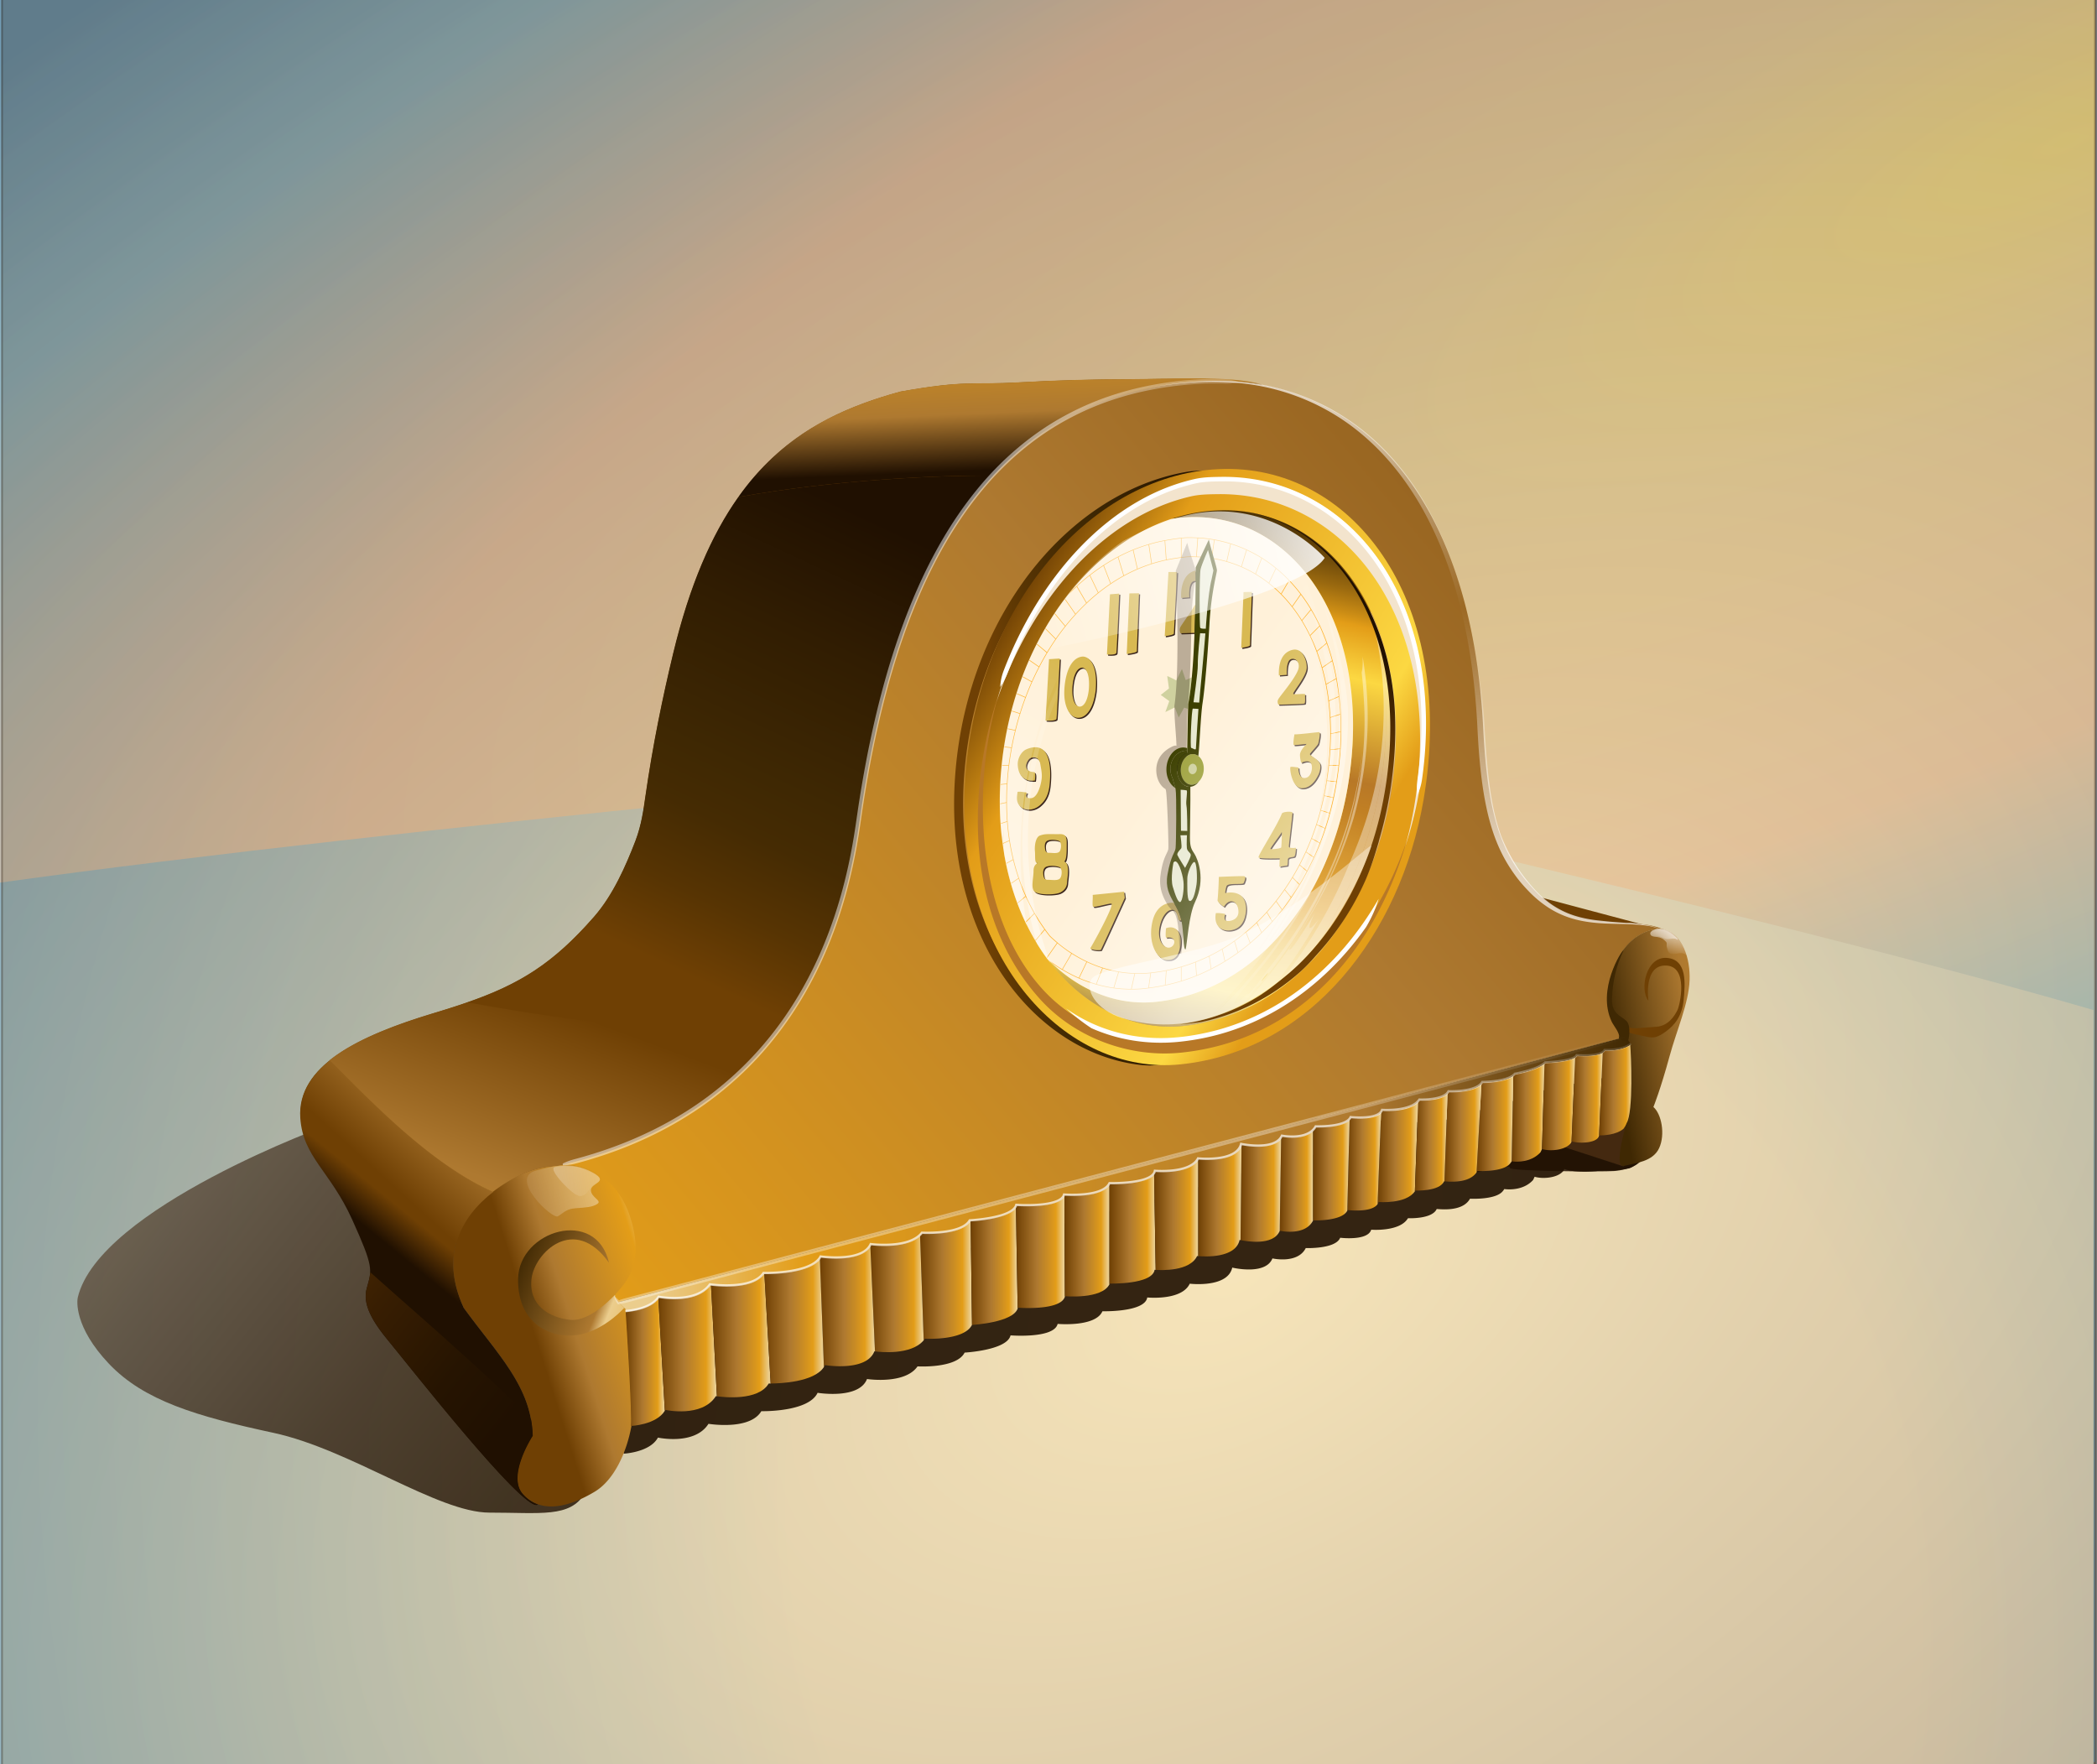 <svg xmlns="http://www.w3.org/2000/svg" viewBox="0 0 912.859 768"><rect x="0" y="0" width="912.859" height="768" fill="#808080" stroke="none"/><radialGradient id="a" gradientUnits="userSpaceOnUse" cy="53.612" cx="899.09" gradientTransform="matrix(-.905 .413 -.125 -.26 1719.7 -295.83)" r="1615.1"><stop offset="0" stop-color="#ffe88f"/><stop offset=".196" stop-color="#f5dba9"/><stop offset=".503" stop-color="#f4cfb2"/><stop offset=".797" stop-color="#9ec7d6"/><stop offset="1" stop-color="#7aa9c5"/></radialGradient><path fill="url(#a)" d="M0 0h912.09v767.08H0z"/><radialGradient id="b" gradientUnits="userSpaceOnUse" cy="681.85" cx="589.05" gradientTransform="matrix(-.283 -.959 .79 -.234 217.39 1405.9)" r="1005.5"><stop offset=".291" stop-color="#f3e4cd"/><stop offset=".791" stop-color="#93bed3"/><stop offset="1" stop-color="#7aa9c5"/></radialGradient><path d="M475.9 332.67S173.89 360.049 0 384.215v383.78h911.32v-328.31c-146.56-42.65-435.42-107.02-435.42-107.02z" fill="url(#b)"/><g><radialGradient id="c" gradientUnits="userSpaceOnUse" cy="554" cx="538" gradientTransform="matrix(.86 -.51 .303 .512 -93.062 544.22)" r="1341.4"><stop offset="0" stop-color="#ffe88f"/><stop offset=".013" stop-color="#fbe48c"/><stop offset=".221" stop-color="#b9a462"/><stop offset=".418" stop-color="#826f40"/><stop offset=".6" stop-color="#584625"/><stop offset=".763" stop-color="#392811"/><stop offset=".902" stop-color="#271605"/><stop offset="1" stop-color="#201001"/></radialGradient><path opacity=".3" stroke="#201001" stroke-miterlimit="10" fill="url(#c)" d="M.77-1h911.32v770H.77z"/></g><g><path opacity=".9" d="M706.81 466.65l-.119.16c-3.873 2.949-11.285 2.604-11.285 2.604-.188.387-.514.712-.939.985-3.043 1.953-11.232 1.263-11.232 1.263-.115.306-.387.581-.766.832-2.967 1.959-12.928 2.313-12.928 2.313a6.186 6.186 0 01-.398.368c-3.438 2.919-12.785 4.577-12.785 4.577-.229.27-.506.516-.816.746-3.838 2.848-13.383 2.85-13.383 2.85a4.147 4.147 0 01-.477.659c-3.299 3.787-14.229 3.387-14.229 3.387a3.56 3.56 0 01-.531.764c-2.902 3.221-12.146 2.832-12.146 2.832a6.15 6.15 0 01-.65.81c-4.227 4.486-15.578 3.686-15.578 3.686a2.942 2.942 0 01-.557.957c-2.82 3.329-13.135 2.189-13.135 2.189a3.333 3.333 0 01-.549.832c-3.178 3.604-14.664 3.213-14.664 3.213a7.09 7.09 0 01-1.223 1.589c-4.377 4.29-13.484 2.457-13.484 2.457a5.545 5.545 0 01-.439.777c-3.641 5.476-16.227 3.039-17.238 2.833l-.07-.015c-2.029 8.091-18.764 6.293-18.764 6.293-.002.002-.004.004-.004.007-3.557 6.734-18.758 5.387-18.758 5.387-.07.407-.235.781-.467 1.13-3.08 4.65-19.311 4.265-19.311 4.265-.038.079-.088.152-.131.229-3.225 5.816-18.523 4.799-19.585 4.721l-.062-.005c-1.521 5.844-20.792 4.495-20.792 4.495a3.251 3.251 0 01-.284.697c-2.557 4.817-17.444 5.893-19.702 6.028l-.297.017c-3.55 6.293-20.792 5.394-20.792 5.394a9.065 9.065 0 01-.93 1.01c-6.297 5.956-21.382 3.936-21.382 3.936-.077.175-.169.337-.259.502-4.079 7.467-21.547 4.892-21.547 4.892a6.278 6.278 0 01-.429.693c-4.578 6.454-21.851 6.522-24.159 6.502l-.26-.003c-4.664 7.026-20.466 5.312-22.979 4.991-.219-.028-.349-.047-.349-.047-6.085 8.54-22.313 5.394-22.313 5.394-.074.122-.167.231-.249.349-3.206 4.644-11.651 5.686-14.215 5.895.479 7.43 2.85 44.915 2.25 49.717 0 0 11.068-.485 14.79-6.646.071-.117.145-.232.21-.354 0 0 16 3.5 22-6 0 0 .165.027.463.069 2.844.397 18.012 2.122 22.537-5.569 0 0 .31.008.854.005 3.762-.017 18.896-.506 23.18-7.173.172-.268.33-.544.466-.832 0 0 18 3 21.5-6 0 0 .104.016.28.038 2.09.271 15.725 1.757 21.206-4.861.18-.218.353-.441.514-.677 0 0 17 1 20.5-6l.015-.001c.317-.018 17.816-1.022 19.874-7.148.039-.116.084-.23.111-.351 0 0 18.629 1.467 20.441-4.821.018-.061.045-.117.059-.179 0 0 15.96 1.445 19.334-5.172.056-.109.117-.215.166-.328 0 0 18.5.5 19.5-6 0 0 .168.017.46.037 2.528.177 14.902.688 18.041-6.037 0 0 .184.021.5.05 2.754.246 16.205 1.022 18-7.05 0 0 .145.035.402.089 2.34.493 14.305 2.653 17.064-4.02.01-.024.023-.045.033-.069 0 0 11 2.5 14.5-4.5 0 0 12.555.479 14.881-4.254.039-.082.084-.161.119-.246 0 0 10.459 1.306 13.066-2.591.186-.277.334-.578.434-.909 0 0 12.049.96 15.797-4.689.068-.103.141-.203.203-.311 0 0 10.5.5 12.5-4l.164.005c1.367.036 10.523 1.214 13.992-3.943.127-.18.244-.365.344-.562 0 0 11.344.625 14.344-3.375 0 0 .312-.344.572-.826 2.471.343 8.553.42 12.521-3.893 0 0 .625-1.219.689-1.47 3.119 1.015 10.092.72 12.623-2.655 0 0 .219-.406.252-.742 2.328 1.036 7.909 1.595 14.582.893 5.619-.352 5.795.352 13.17-1.054 1.674.02 5.542-3.189 8.78-5.971.627-.937-12.696-1.126-12.202-1.906 3.08-4.74 2.04-29.9 1.63-34.15z" fill="#201001"/><linearGradient id="d" y2="551.68" gradientUnits="userSpaceOnUse" x2="385.95" y1="164.09" x1="-94.428"><stop offset="0" stop-color="#fff1db"/><stop offset=".019" stop-color="#f9ebd5"/><stop offset=".225" stop-color="#b8a995"/><stop offset=".421" stop-color="#827260"/><stop offset=".603" stop-color="#574837"/><stop offset=".765" stop-color="#392919"/><stop offset=".903" stop-color="#271707"/><stop offset="1" stop-color="#201001"/></linearGradient><path opacity=".84" d="M146 488.67c-3.39.85-103 37.33-112.15 76.17-.307 1.304-1.694 12.709 13.557 28.808s38.128 22.876 71.595 30.078 71.595 34.739 94.048 34.739 35.158 2.303 41.515-8.381-1.286-32.271 10.152-30.999 396.97-120.05 392.55-110.72c-.725 1.53 40.001 1.824 45.509 1.401 5.507-.423 15.035-3.167 11.223-9.098s-62.483-10.812-64.602-10.812-450.73-19.306-450.73-17.188-52.66 16-52.66 16z" fill="url(#d)"/><g><path d="M670.87 390.7c14.768 13.399 30.934 10.074 44.912 11.946l-44.91-11.95z" fill="#6F4004"/><path d="M706.66 507.72l-40.449-13.177s45.047-17.468 45.966-13.79-3.68 26.97-5.52 26.97z" fill="#442910"/><linearGradient id="e" y2="572.11" gradientUnits="userSpaceOnUse" x2="166.57" y1="540.55" x1="192.26"><stop offset="0" stop-color="#6f4004"/><stop offset=".393" stop-color="#201001"/><stop offset=".969" stop-color="#201001"/></linearGradient><path d="M492.68 165.12c-16.797 0-33.209.476-49.099 1.374-20.932 1.183-22.782-1.117-51.562 4.006-44.573 12.131-80.125 35.646-98.965 114.19-4.394 18.318-8.769 39.069-12.168 62.864-.643 4.496-1.562 11.597-4.201 18.482-4.22 11.008-9.815 23.668-17.98 33.024-21.752 24.929-38.773 32.644-69.819 41.993-32.859 9.896-59.758 22.984-58.16 45.699 1.196 16.997 12.989 22.929 22.589 44.163 9.451 20.903 8.613 21.673 6.325 29.931-1.888 6.814 2.245 14.207 9.745 23.207s58 73.5 64.5 71c.068-.026.144-.072.214-.104-2.451-.899-4.65-2.394-6.547-4.562-7-8 4.333-25.334 4.333-25.334-.5-21.5-15.5-35.666-30-55.666-1.492-3.239-2.573-6.344-3.313-9.321-7.945-31.949 24.7-47.407 31.646-50.013 6.667-2.5 10.434-1.922 15.366-3.093.625-.148 1.23-.311 1.849-.463 107.35-26.527 122.65-119.79 126.95-149.94 2.606-18.283 5.895-35.256 9.874-50.933 17.276-68.058 47.694-111.5 93.061-129.78 14.343-5.78 30.178-9.049 47.565-9.783.145-.006.36-.013.629-.019 1.817-.067 3.624-.1 5.418-.084.613.31 1.182.061 1.776.088 5.392.095 12.87 1.583 17.164 1.688-12.42-3.95-44.19-2.63-57.19-2.63z" fill="url(#e)"/><linearGradient id="f" y2="564.22" gradientUnits="userSpaceOnUse" x2="295.55" y1="583.89" x1="233.56"><stop offset="0" stop-color="#6f4004"/><stop offset=".264" stop-color="#ae7930"/><stop offset=".816" stop-color="#e39d18"/><stop offset=".969" stop-color="#ebcd8d"/></linearGradient><path d="M277.1 540.94l-.007-.103a38.26 38.26 0 00-.147-1.577l-.001-.009-.002-.014a41.916 41.916 0 00-.321-2.218l-.053-.305a45.987 45.987 0 00-.411-2.03c-.04-.177-.077-.351-.119-.529a50.968 50.968 0 00-.514-1.979c-.058-.209-.108-.412-.17-.624a58.96 58.96 0 00-.838-2.664c-5.804-16.98-18.602-21.107-27.277-21.963-.583-.058-1.148-.1-1.69-.131-4.932 1.171-8.199.51-15.366 3.093-6.979 2.516-39.592 18.063-31.646 50.013.74 2.978 1.821 6.082 3.313 9.321 14.5 20 29.5 34.166 30 55.666 0 0-11.333 17.334-4.333 25.334 1.897 2.168 4.097 3.662 6.547 4.562 6.592 2.42 15.06.402 24.786-5.396 8.667-5.166 14-17.5 16-28.5.667-5.334-2.333-51-2.333-51s-1.422-1.423-2.744-3.07a28.271 28.271 0 01-.401-.513l-.121-.161c-.091-.121-.18-.242-.268-.364l-.133-.188c-.084-.12-.165-.239-.244-.358-.037-.056-.075-.112-.11-.168a10.792 10.792 0 01-.312-.51.568.568 0 01-.069-.218c-.003-.024.001-.052.001-.077 0-.055.003-.11.015-.169.007-.031.018-.064.028-.097.019-.059.041-.12.07-.183l.05-.103c.038-.071.082-.146.131-.223.019-.029.036-.058.056-.087 1.438-2.127 6.824-6.346 8.323-15.277.008-.047.02-.088.027-.135.073-.446.118-.925.17-1.396.029-.261.072-.506.095-.774.015-.185.013-.387.025-.575.07-1.35.08-2.77-.02-4.3z" fill="url(#f)"/><linearGradient id="g" y2="698.25" gradientUnits="userSpaceOnUse" x2="128.76" y1="70.994" x1="876.91"><stop offset="0" stop-color="#6f4004"/><stop offset=".448" stop-color="#ae7930"/><stop offset=".816" stop-color="#e39d18"/><stop offset=".969" stop-color="#ebcd8d"/></linearGradient><path d="M718.86 402.93a47.033 47.033 0 00-2.963-.489c-13.979-1.872-30.145 1.453-44.912-11.946a47.27 47.27 0 01-2.625-2.564c-14.622-15.509-20.687-31.622-22.715-71.174a310.642 310.642 0 00-1.526-18.816c-9.306-82.707-50.468-126.74-104.4-131.65a897.354 897.354 0 00-7.539-.374 192.336 192.336 0 00-7.194-.003c-.21.008-.418.01-.629.019-17.388.734-33.223 4.003-47.565 9.783-45.366 18.282-75.784 61.727-93.061 129.78-3.979 15.677-7.268 32.649-9.874 50.933-4.299 30.154-19.601 123.42-126.95 149.94-.619.152-1.225.314-1.849.463.542.031 1.107.073 1.69.131 8.675.855 21.473 4.982 27.277 21.963.312.913.587 1.798.838 2.664.062.212.112.415.17.624.187.672.362 1.335.514 1.979.042.179.079.353.119.529.155.691.294 1.37.411 2.03l.053.305c.129.758.238 1.499.321 2.218l.002.014.001.009c.062.537.109 1.062.147 1.577l.007.103c.106 1.535.092 2.956.006 4.302-.012.188-.01.391-.025.575-.022.269-.065.514-.095.774-.052.471-.097.949-.17 1.396-.007.047-.02.088-.027.135-1.499 8.931-6.881 13.151-8.323 15.277-.02.029-.037.058-.056.087a3.206 3.206 0 00-.181.326 1.391 1.391 0 00-.07.183c-.01.032-.021.065-.028.097a.829.829 0 00-.015.169c0 .025-.004.053-.001.077.009.076.03.149.069.218.095.167.201.338.312.51.035.056.073.112.11.168a17.533 17.533 0 00.645.91l.121.161c.132.172.265.344.401.513l438.45-115.47c-2.414-3.074-6.241-8.521-6.703-18.464-.653-14.048 8.526-28.076 21.853-28.632.126-.005.25-.018.377-.021-1.32-.56-2.78-1.01-4.37-1.33z" fill="url(#g)"/><linearGradient id="h" y2="511.15" gradientUnits="userSpaceOnUse" x2="709.98" y1="511.15" x1="269.28"><stop offset=".031" stop-color="#ebcd8d"/><stop offset=".184" stop-color="#e39d18"/><stop offset=".736" stop-color="#ae7930"/><stop offset="1" stop-color="#3f2803"/></linearGradient><path d="M286.8 564.82s16.228 3.146 22.313-5.394c0 0 18.256 2.696 23.327-4.944 0 0 20.792.449 24.848-7.192 0 0 18.256 2.697 21.806-5.394 0 0 16.734 2.247 22.312-4.945 0 0 17.242.899 20.792-5.394 0 0 18.763-.899 20.284-6.742 0 0 19.271 1.349 20.792-4.495 0 0 16.734 1.349 19.777-4.944 0 0 18.764.449 19.777-5.395 0 0 15.213 1.349 18.762-5.394 0 0 16.734 1.798 18.764-6.293 0 0 14.707 3.146 17.748-3.596 0 0 11.156 2.247 14.707-4.046 0 0 13.186.451 15.213-4.045 0 0 12.17 1.349 13.691-3.146 0 0 12.678.898 16.229-4.495 0 0 10.648.449 12.678-3.596 0 0 12.17.449 14.705-4.046 0 0 11.158 0 14.199-3.596 0 0 10.143-1.798 13.184-4.945 0 0 12.68-.449 13.693-3.146 0 0 10.648.898 12.172-2.248 0 0 7.412.345 11.285-2.604l.12-.16a8.287 8.287 0 00-.059-.512 1.484 1.484 0 00-.13-.37c-.014-.027-.025-.055-.04-.083a4.087 4.087 0 00-.256-.424l-.066-.096a13.816 13.816 0 00-.361-.492l-.022-.029a65.463 65.463 0 00-.623-.791c-.148-.186-.302-.378-.464-.585l-438.66 115.62c1.321 1.647 2.98 2.924 2.98 2.924l.083 1.283c2.63-.21 11.46-1.29 14.46-6.24z" fill="url(#h)"/><linearGradient id="i" y2="557.47" gradientUnits="userSpaceOnUse" x2="423.14" y1="557.47" x1="400.51"><stop offset="0" stop-color="#6f4004"/><stop offset=".436" stop-color="#ae7930"/><stop offset=".653" stop-color="#cb8d23"/><stop offset=".816" stop-color="#e39d18"/><stop offset=".969" stop-color="#ebcd8d"/></linearGradient><path d="M422.23 531.53c-3.55 6.293-20.792 5.394-20.792 5.394a9.065 9.065 0 01-.93 1.01l1.596 45.496c.18-.218.353-.441.514-.677 0 0 17 1 20.5-6l.015-.001-.606-45.238c-.19.02-.3.02-.3.02z" fill="url(#i)"/><linearGradient id="j" y2="551.12" gradientUnits="userSpaceOnUse" x2="443.01" y1="551.12" x1="422.53"><stop offset="0" stop-color="#6f4004"/><stop offset=".436" stop-color="#ae7930"/><stop offset=".653" stop-color="#cb8d23"/><stop offset=".816" stop-color="#e39d18"/><stop offset=".969" stop-color="#ebcd8d"/></linearGradient><path d="M422.53 531.52l.606 45.238c.317-.018 17.816-1.022 19.874-7.148l-.777-44.118c-2.55 4.82-17.44 5.89-19.7 6.03z" fill="url(#j)"/><linearGradient id="k" y2="544.95" gradientUnits="userSpaceOnUse" x2="463.56" y1="544.95" x1="442.23"><stop offset="0" stop-color="#6f4004"/><stop offset=".436" stop-color="#ae7930"/><stop offset=".653" stop-color="#cb8d23"/><stop offset=".816" stop-color="#e39d18"/><stop offset=".969" stop-color="#ebcd8d"/></linearGradient><path d="M463.31 520.3c-1.521 5.844-20.792 4.495-20.792 4.495a3.251 3.251 0 01-.284.697l.777 44.118c.039-.116.084-.23.111-.351 0 0 18.629 1.467 20.441-4.821l-.192-44.134c-.05-.02-.07-.02-.07-.02z" fill="url(#k)"/><linearGradient id="l" y2="540.01" gradientUnits="userSpaceOnUse" x2="482.96" y1="540.01" x1="463.37"><stop offset="0" stop-color="#6f4004"/><stop offset=".436" stop-color="#ae7930"/><stop offset=".653" stop-color="#cb8d23"/><stop offset=".816" stop-color="#e39d18"/><stop offset=".969" stop-color="#ebcd8d"/></linearGradient><path d="M463.37 520.3l.192 44.134c.018-.061.045-.117.059-.179 0 0 15.96 1.445 19.334-5.172v-43.5c-3.22 5.82-18.52 4.8-19.58 4.72z" fill="url(#l)"/><linearGradient id="m" y2="535.09" gradientUnits="userSpaceOnUse" x2="503.08" y1="535.09" x1="482.96"><stop offset="0" stop-color="#6f4004"/><stop offset=".436" stop-color="#ae7930"/><stop offset=".653" stop-color="#cb8d23"/><stop offset=".816" stop-color="#e39d18"/><stop offset=".969" stop-color="#ebcd8d"/></linearGradient><path d="M483.09 515.35c-.038.079-.088.152-.131.229v43.504c.056-.109.117-.215.166-.328 0 0 18.5.5 19.5-6 0 0 .168.017.46.037l-.685-41.706c-3.08 4.66-19.31 4.27-19.31 4.27z" fill="url(#m)"/><linearGradient id="n" y2="592.95" gradientUnits="userSpaceOnUse" x2="289.41" y1="592.95" x1="272.37"><stop offset="0" stop-color="#6f4004"/><stop offset=".436" stop-color="#ae7930"/><stop offset=".653" stop-color="#cb8d23"/><stop offset=".816" stop-color="#e39d18"/><stop offset=".969" stop-color="#ebcd8d"/></linearGradient><path d="M272.37 571.04c.479 7.43 2.85 44.915 2.25 49.717 0 0 11.068-.485 14.79-6.646l-2.825-48.966c-3.2 4.65-11.64 5.69-14.21 5.9z" fill="url(#n)"/><linearGradient id="o" y2="586.89" gradientUnits="userSpaceOnUse" x2="312.09" y1="586.89" x1="286.59"><stop offset="0" stop-color="#6f4004"/><stop offset=".436" stop-color="#ae7930"/><stop offset=".653" stop-color="#cb8d23"/><stop offset=".816" stop-color="#e39d18"/><stop offset=".969" stop-color="#ebcd8d"/></linearGradient><path d="M309.15 559.4c-6.085 8.54-22.313 5.394-22.313 5.394-.074.122-.167.231-.249.349l2.825 48.966c.071-.117.145-.232.21-.354 0 0 16 3.5 22-6 0 0 .165.027.463.069l-2.588-48.376c-.22-.03-.35-.05-.35-.05z" fill="url(#o)"/><linearGradient id="p" y2="581.36" gradientUnits="userSpaceOnUse" x2="335.48" y1="581.36" x1="309.5"><stop offset="0" stop-color="#6f4004"/><stop offset=".436" stop-color="#ae7930"/><stop offset=".653" stop-color="#cb8d23"/><stop offset=".816" stop-color="#e39d18"/><stop offset=".969" stop-color="#ebcd8d"/></linearGradient><path d="M332.48 554.46c-4.664 7.026-20.466 5.312-22.979 4.991l2.588 48.376c2.844.397 18.012 2.122 22.537-5.569 0 0 .31.008.854.005l-2.741-47.8h-.26z" fill="url(#p)"/><linearGradient id="q" y2="563.28" gradientUnits="userSpaceOnUse" x2="402.11" y1="563.28" x1="378.87"><stop offset="0" stop-color="#6f4004"/><stop offset=".436" stop-color="#ae7930"/><stop offset=".653" stop-color="#cb8d23"/><stop offset=".816" stop-color="#e39d18"/><stop offset=".969" stop-color="#ebcd8d"/></linearGradient><path d="M379.13 541.87c-.077.175-.169.337-.259.502l2.032 45.92c2.09.271 15.725 1.757 21.206-4.861l-1.596-45.496c-6.3 5.96-21.38 3.94-21.38 3.94z" fill="url(#q)"/><linearGradient id="r" y2="528.72" gradientUnits="userSpaceOnUse" x2="521.62" y1="528.72" x1="502.4"><stop offset="0" stop-color="#6f4004"/><stop offset=".436" stop-color="#ae7930"/><stop offset=".653" stop-color="#cb8d23"/><stop offset=".816" stop-color="#e39d18"/><stop offset=".969" stop-color="#ebcd8d"/></linearGradient><path d="M502.86 509.96c-.07.407-.235.781-.467 1.13l.685 41.706c2.528.177 14.902.688 18.04-6.037 0 0 .184.021.5.05v-42.24c-3.55 6.73-18.76 5.39-18.76 5.39z" fill="url(#r)"/><linearGradient id="s" y2="568.73" gradientUnits="userSpaceOnUse" x2="380.9" y1="568.73" x1="356.89"><stop offset="0" stop-color="#6f4004"/><stop offset=".436" stop-color="#ae7930"/><stop offset=".653" stop-color="#cb8d23"/><stop offset=".816" stop-color="#e39d18"/><stop offset=".969" stop-color="#ebcd8d"/></linearGradient><path d="M357.32 547.27a6.278 6.278 0 01-.429.693l1.762 47.129c.172-.268.33-.544.466-.832 0 0 18 3 21.5-6 0 0 .104.016.28.038l-2.032-45.92c-4.08 7.46-21.55 4.89-21.55 4.89z" fill="url(#s)"/><linearGradient id="t" y2="575.11" gradientUnits="userSpaceOnUse" x2="358.66" y1="575.11" x1="332.74"><stop offset="0" stop-color="#6f4004"/><stop offset=".436" stop-color="#ae7930"/><stop offset=".653" stop-color="#cb8d23"/><stop offset=".816" stop-color="#e39d18"/><stop offset=".969" stop-color="#ebcd8d"/></linearGradient><path d="M332.74 554.46l2.741 47.8c3.762-.017 18.896-.506 23.18-7.173l-1.762-47.129c-4.58 6.45-21.86 6.52-24.16 6.5z" fill="url(#t)"/><linearGradient id="u" y2="501.96" gradientUnits="userSpaceOnUse" x2="617.33" y1="501.96" x1="599.69"><stop offset="0" stop-color="#6f4004"/><stop offset=".436" stop-color="#ae7930"/><stop offset=".653" stop-color="#cb8d23"/><stop offset=".816" stop-color="#e39d18"/><stop offset=".969" stop-color="#ebcd8d"/></linearGradient><path d="M601.75 483.44c-.12.355-.313.671-.557.957l-1.503 39.771c.185-.277.333-.578.433-.909 0 0 12.05.96 15.797-4.689l1.408-38.814c-4.23 4.48-15.58 3.68-15.58 3.68z" fill="url(#u)"/><linearGradient id="v" y2="484.41" gradientUnits="userSpaceOnUse" x2="672.34" y1="484.41" x1="658.04"><stop offset="0" stop-color="#6f4004"/><stop offset=".436" stop-color="#ae7930"/><stop offset=".653" stop-color="#cb8d23"/><stop offset=".816" stop-color="#e39d18"/><stop offset=".969" stop-color="#ebcd8d"/></linearGradient><path d="M659.56 467.7c-.228.27-.506.516-.816.746l-.705 37.104c2.472.343 8.553.42 12.521-3.893 0 0 .625-1.219.689-1.47l1.096-37.064c-3.44 2.92-12.79 4.57-12.79 4.57z" fill="url(#v)"/><linearGradient id="w" y2="480.58" gradientUnits="userSpaceOnUse" x2="685.67" y1="480.58" x1="671.25"><stop offset="0" stop-color="#6f4004"/><stop offset=".436" stop-color="#ae7930"/><stop offset=".653" stop-color="#cb8d23"/><stop offset=".816" stop-color="#e39d18"/><stop offset=".969" stop-color="#ebcd8d"/></linearGradient><path d="M672.74 462.76a5.932 5.932 0 01-.398.368l-1.096 37.064c3.12 1.015 10.092.72 12.623-2.655 0 0 .219-.406.252-.742l1.547-36.349c-2.96 1.95-12.92 2.31-12.92 2.31z" fill="url(#w)"/><linearGradient id="x" y2="489.38" gradientUnits="userSpaceOnUse" x2="658.74" y1="489.38" x1="642.78"><stop offset="0" stop-color="#6f4004"/><stop offset=".436" stop-color="#ae7930"/><stop offset=".653" stop-color="#cb8d23"/><stop offset=".816" stop-color="#e39d18"/><stop offset=".969" stop-color="#ebcd8d"/></linearGradient><path d="M645.36 471.3a4.026 4.026 0 01-.477.659l-2.104 38.357c.127-.18.244-.365.343-.562 0 0 11.344.625 14.344-3.375 0 0 .312-.344.572-.826l.705-37.104c-3.84 2.85-13.38 2.85-13.38 2.85z" fill="url(#x)"/><linearGradient id="y" y2="493.18" gradientUnits="userSpaceOnUse" x2="644.88" y1="493.18" x1="628.79"><stop offset="0" stop-color="#6f4004"/><stop offset=".436" stop-color="#ae7930"/><stop offset=".653" stop-color="#cb8d23"/><stop offset=".816" stop-color="#e39d18"/><stop offset=".969" stop-color="#ebcd8d"/></linearGradient><path d="M630.66 475.35a3.49 3.49 0 01-.531.764l-1.338 38.15c1.367.036 10.523 1.214 13.993-3.943l2.104-38.357c-3.3 3.79-14.22 3.39-14.22 3.39z" fill="url(#y)"/><linearGradient id="z" y2="477.89" gradientUnits="userSpaceOnUse" x2="697.67" y1="477.89" x1="684.12"><stop offset="0" stop-color="#6f4004"/><stop offset=".436" stop-color="#ae7930"/><stop offset=".653" stop-color="#cb8d23"/><stop offset=".816" stop-color="#e39d18"/><stop offset=".969" stop-color="#ebcd8d"/></linearGradient><path d="M686.44 459.61c-.115.306-.386.581-.766.832l-1.547 36.349c2.328 1.036 10.508 1.064 11.811-1.977 0 0 .094-.375.173-.551l1.562-35.916c-3.03 1.96-11.22 1.27-11.22 1.27z" fill="url(#z)"/><linearGradient id="A" y2="474.44" gradientUnits="userSpaceOnUse" x2="710.52" y1="474.44" x1="696.11"><stop offset="0" stop-color="#6f4004"/><stop offset=".436" stop-color="#ae7930"/><stop offset=".653" stop-color="#cb8d23"/><stop offset=".816" stop-color="#e39d18"/><stop offset=".969" stop-color="#ebcd8d"/></linearGradient><path d="M710.01 454.6l-.12.16c-3.873 2.949-11.285 2.604-11.285 2.604-.188.387-.514.712-.939.985l-1.562 35.916c1.673.02 7.403-.128 10.643-2.909.626-.937 1.211-1.821 1.705-2.602 3.02-4.74 1.97-29.9 1.57-34.15z" fill="url(#A)"/><linearGradient id="B" y2="505.7" gradientUnits="userSpaceOnUse" x2="601.19" y1="505.7" x1="586.5"><stop offset="0" stop-color="#6f4004"/><stop offset=".436" stop-color="#ae7930"/><stop offset=".653" stop-color="#cb8d23"/><stop offset=".816" stop-color="#e39d18"/><stop offset=".969" stop-color="#ebcd8d"/></linearGradient><path d="M588.06 486.58a3.333 3.333 0 01-.549.832l-1.006 39.586c.04-.082.085-.161.119-.246 0 0 10.46 1.306 13.067-2.591l1.503-39.771c-2.82 3.33-13.13 2.19-13.13 2.19z" fill="url(#B)"/><linearGradient id="C" y2="514.2" gradientUnits="userSpaceOnUse" x2="571.62" y1="514.2" x1="557.09"><stop offset="0" stop-color="#6f4004"/><stop offset=".436" stop-color="#ae7930"/><stop offset=".653" stop-color="#cb8d23"/><stop offset=".816" stop-color="#e39d18"/><stop offset=".969" stop-color="#ebcd8d"/></linearGradient><path d="M558.14 494.68a5.446 5.446 0 01-.439.777l-.608 40.373c.01-.024.022-.045.032-.069 0 0 11 2.5 14.5-4.5v-39.038c-4.37 4.29-13.48 2.46-13.48 2.46z" fill="url(#C)"/><linearGradient id="D" y2="518.01" gradientUnits="userSpaceOnUse" x2="557.7" y1="518.01" x1="540.02"><stop offset="0" stop-color="#6f4004"/><stop offset=".436" stop-color="#ae7930"/><stop offset=".653" stop-color="#cb8d23"/><stop offset=".816" stop-color="#e39d18"/><stop offset=".969" stop-color="#ebcd8d"/></linearGradient><path d="M540.46 498.28l-.437 41.56c2.341.493 14.305 2.653 17.065-4.02l.608-40.373c-3.63 5.48-16.22 3.04-17.23 2.83z" fill="url(#D)"/><linearGradient id="E" y2="509.34" gradientUnits="userSpaceOnUse" x2="587.51" y1="509.34" x1="571.62"><stop offset="0" stop-color="#6f4004"/><stop offset=".436" stop-color="#ae7930"/><stop offset=".653" stop-color="#cb8d23"/><stop offset=".816" stop-color="#e39d18"/><stop offset=".969" stop-color="#ebcd8d"/></linearGradient><path d="M572.84 490.63a7.09 7.09 0 01-1.223 1.589v39.038s12.555.479 14.881-4.254l1.006-39.586c-3.18 3.6-14.67 3.21-14.67 3.21z" fill="url(#E)"/><linearGradient id="F" y2="522.61" gradientUnits="userSpaceOnUse" x2="540.46" y1="522.61" x1="521.62"><stop offset="0" stop-color="#6f4004"/><stop offset=".436" stop-color="#ae7930"/><stop offset=".653" stop-color="#cb8d23"/><stop offset=".816" stop-color="#e39d18"/><stop offset=".969" stop-color="#ebcd8d"/></linearGradient><path d="M540.39 498.27c-2.029 8.091-18.764 6.293-18.764 6.293l-.004.007v42.235c2.755.246 16.206 1.022 18-7.05 0 0 .146.035.402.089l.437-41.56c-.05 0-.08-.01-.08-.01z" fill="url(#F)"/><linearGradient id="G" y2="497.34" gradientUnits="userSpaceOnUse" x2="630.12" y1="497.34" x1="615.92"><stop offset="0" stop-color="#6f4004"/><stop offset=".436" stop-color="#ae7930"/><stop offset=".653" stop-color="#cb8d23"/><stop offset=".816" stop-color="#e39d18"/><stop offset=".969" stop-color="#ebcd8d"/></linearGradient><path d="M617.98 478.94c-.19.289-.411.556-.65.81l-1.408 38.814c.068-.103.141-.203.203-.311 0 0 10.5.5 12.5-4l.164.005 1.338-38.15c-2.9 3.22-12.14 2.83-12.14 2.83z" fill="url(#G)"/><linearGradient id="H" y2="223.47" gradientUnits="userSpaceOnUse" x2="375.18" y1="447.9" x1="270.66"><stop offset=".135" stop-color="#6f4004"/><stop offset=".269" stop-color="#573403"/><stop offset=".404" stop-color="#452b03"/><stop offset=".503" stop-color="#3f2803"/><stop offset=".762" stop-color="#311d02"/><stop offset="1" stop-color="#201001"/></linearGradient><path d="M321.4 216.38c-11.619 16.367-21.236 38.309-28.421 68.26-4.394 18.318-8.769 39.069-12.168 62.864-.643 4.496-1.562 11.597-4.201 18.482-4.22 11.008-9.815 23.668-17.98 33.024-18.073 20.713-32.888 29.541-55.188 37.298 39.711 7.237 96.86 15.478 135.88 11.796 26.199-34.812 32.479-73.979 34.991-91.601 2.606-18.283 5.895-35.256 9.874-50.933 10.781-42.472 26.682-75.356 48.139-98.524-25.1-.14-69.33 1.88-110.92 9.33z" fill="url(#H)"/><linearGradient id="I" y2="400.15" gradientUnits="userSpaceOnUse" x2="262.72" y1="509.31" x1="163.49"><stop offset="0" stop-color="#6f4004"/><stop offset=".264" stop-color="#ae7930"/><stop offset=".816" stop-color="#e39d18"/><stop offset=".969" stop-color="#ebcd8d"/></linearGradient><path d="M214.75 518.84c-29.041-12.937-57.074-43.764-71.087-57.292-8.436 6.744-13.335 14.783-12.824 24.652 18.534 16.884 48.852 40.388 67.877 54.826 2.7-9.75 9.38-17.08 16.03-22.19z" fill="url(#I)"/><linearGradient id="J" y2="649.37" gradientUnits="userSpaceOnUse" x2="253.65" y1="500.1" x1="64.178"><stop offset=".135" stop-color="#6f4004"/><stop offset=".292" stop-color="#553003"/><stop offset=".501" stop-color="#381e02"/><stop offset=".683" stop-color="#261401"/><stop offset=".816" stop-color="#201001"/><stop offset=".969" stop-color="#201001"/></linearGradient><path d="M169.41 584.08c7.5 9 58 73.5 64.5 71 .068-.026.144-.072.214-.104-2.451-.899-4.65-2.394-6.547-4.562-7-8 4.333-25.334 4.333-25.334a45.762 45.762 0 00-.719-7.061c-15.692-16.812-50.036-46.355-70.039-64.235-.069 2.233-.689 4.205-1.488 7.089-1.87 6.8 2.26 14.19 9.76 23.19z" fill="url(#J)"/><linearGradient id="K" y2="727.34" gradientUnits="userSpaceOnUse" x2="140.45" y1="440.1" x1="246.83"><stop offset="0" stop-color="#6f4004"/><stop offset=".264" stop-color="#ae7930"/><stop offset=".816" stop-color="#e39d18"/><stop offset=".969" stop-color="#ebcd8d"/></linearGradient><path d="M203.43 436.32c-4.54 1.578-9.381 3.114-14.632 4.695-18.244 5.494-34.64 11.976-45.352 20.539 14.013 13.528 42.046 44.355 71.087 57.292 6.48-4.984 12.923-7.866 15.599-8.831a34.746 34.746 0 016.66-1.796c2.529-.438 4.598-.535 6.908-.932.586-.101 1.183-.22 1.797-.365.625-.148 1.23-.311 1.849-.463 44.62-11.026 73.327-33.583 91.961-58.344-39.03 3.68-96.18-4.56-135.89-11.8z" fill="url(#K)"/><linearGradient id="L" y2="110.41" gradientUnits="userSpaceOnUse" x2="431.69" y1="204.41" x1="435.69"><stop offset="0" stop-color="#201001"/><stop offset=".264" stop-color="#ae7930"/><stop offset=".816" stop-color="#e39d18"/><stop offset=".969" stop-color="#ebcd8d"/></linearGradient><path d="M492.6 165.06c-16.797 0-33.209.476-49.099 1.374-20.932 1.184-22.782-1.117-51.562 4.006-27.575 7.506-51.695 19.375-70.544 45.927 41.588-7.451 85.813-9.47 110.92-9.333 12.926-13.956 27.866-24.387 44.922-31.26 14.343-5.78 30.178-9.049 47.565-9.783.145-.006.36-.013.629-.019 1.817-.067 3.624-.1 5.418-.085.596.026 1.182.061 1.776.088 5.392.096 12.22.414 16.288 1.304-12.43-3.93-43.32-2.23-56.32-2.23z" fill="url(#L)"/><linearGradient id="M" y2="334.37" gradientUnits="userSpaceOnUse" x2="530.7" y1="334.37" x1="415.33"><stop offset=".135" stop-color="#6f4004"/><stop offset=".267" stop-color="#573403"/><stop offset=".4" stop-color="#452b03"/><stop offset=".497" stop-color="#3f2803"/><stop offset="1" stop-color="#201001"/></linearGradient><path d="M511.27 461.77l-6.818-1.074c-2.177-.33-4.444-.589-7.335-.921a69.525 69.525 0 01-5.764-.907l-1.287-.269c-.552-.125-1.107-.247-1.664-.389a66.282 66.282 0 01-3.372-.917 72.02 72.02 0 01-6.854-2.435c-9.198-3.771-18.4-9.868-26.31-17.745-7.941-7.854-14.583-17.404-19.534-27.473-4.976-10.072-8.289-20.631-10.279-30.576-1.999-9.958-2.709-19.301-2.797-27.223-.088-7.93.424-14.453.877-18.974.467-4.521.872-7.052.861-7.053.009.001.332-2.541 1.154-7.011a167.839 167.839 0 014.521-18.46c2.321-7.589 5.621-16.376 10.235-25.464 4.598-9.086 10.524-18.464 17.752-27.139 7.211-8.677 15.738-16.624 25.027-22.932a104.057 104.057 0 0114.326-8.193 97.539 97.539 0 017.318-3.076c1.22-.454 2.439-.875 3.652-1.274l1.817-.569 1.543-.452a91.789 91.789 0 018.403-1.959c5.77-1.017 8.985-1.926 13.965-3.273-5.024-1.113-8.625-1.52-14.665-.513a89.351 89.351 0 00-8.787 2.02l-1.61.472-1.896.593c-1.266.416-2.536.855-3.808 1.328a100.195 100.195 0 00-7.62 3.202 108.05 108.05 0 00-14.869 8.502c-9.621 6.536-18.413 14.737-25.83 23.666-7.434 8.926-13.512 18.553-18.223 27.867-4.727 9.316-8.102 18.313-10.474 26.079a171.182 171.182 0 00-4.618 18.88c-.84 4.57-1.168 7.167-1.178 7.167.011.001-.404 2.587-.883 7.207-.464 4.618-.989 11.278-.902 19.401.087 8.111.812 17.693 2.863 27.93 2.044 10.227 5.45 21.105 10.593 31.52 5.117 10.412 12 20.324 20.278 28.514 8.244 8.211 17.886 14.612 27.579 18.587a76.202 76.202 0 007.231 2.565 69.63 69.63 0 003.563.969c.588.149 1.177.279 1.76.41l1.361.284a63.34 63.34 0 002.499.448c1.532.246 2.775.402 3.606.485 3.065.322 5.499.239 7.771-.078 2.26-.36 4.38-.93 6.81-1.79z" fill="url(#M)"/><linearGradient id="N" y2="256.92" gradientUnits="userSpaceOnUse" x2="396.98" y1="399.99" x1="628.82"><stop offset=".172" stop-color="#e39d18"/><stop offset=".264" stop-color="#fcd842"/><stop offset=".693" stop-color="#e39d18"/><stop offset=".853" stop-color="#6f4004"/><stop offset=".969" stop-color="#b87827"/><stop offset="1" stop-color="#e39d18"/></linearGradient><path d="M619.69 348.18c-10.009 58.397-49.112 109.4-105.89 115.16-49.497 5.02-97.813-45.374-93.741-122.23 4.071-76.853 55.598-136.22 113.18-136.97 57.09-.74 101.03 58.93 86.45 144.04z" fill="url(#N)"/><linearGradient id="O" y2="475.69" gradientUnits="userSpaceOnUse" x2="508.91" y1="219.12" x1="568.74"><stop offset="0" stop-color="#3f2803"/><stop offset=".022" stop-color="#452c04"/><stop offset=".051" stop-color="#563906"/><stop offset=".085" stop-color="#734d0a"/><stop offset=".122" stop-color="#9a690f"/><stop offset=".162" stop-color="#cc8d15"/><stop offset=".178" stop-color="#e39d18"/><stop offset=".264" stop-color="#fcd842"/><stop offset=".429" stop-color="#b87827"/><stop offset=".65" stop-color="#e39d18"/><stop offset=".816" stop-color="#fcd842"/><stop offset=".932" stop-color="#6f4004"/><stop offset=".969" stop-color="#b87827"/></linearGradient><path d="M531.87 222.13c-7.495.106-14.869 1.405-21.998 3.759a65.07 65.07 0 019.09-.789c44.902-.686 79.371 47.814 67.775 117.11-7.956 47.548-38.78 89.127-83.44 93.896-17.153 1.832-34.109-5.098-47.43-18.771 15.238 20.603 37.1 31.576 59.255 29.27 48.323-5.03 81.64-49.236 90.203-99.815 12.49-73.72-24.86-125.36-73.45-124.67z" fill="url(#O)"/><path d="M503.3 436.11c44.66-4.77 75.484-46.349 83.44-93.896 11.596-69.298-22.873-117.8-67.775-117.11a65.07 65.07 0 00-9.09.789c-39.483 13.034-71.435 58.568-74.421 114.94-1.672 31.551 6.683 57.938 20.416 76.505 13.32 13.67 30.27 20.6 47.43 18.77z" fill="#FFF1D9"/><path d="M525.63 165.99c-.269.006-.484.013-.629.019.21-.01.42-.01.63-.02z" fill="none"/><path d="M525.63 165.99c-.269.006-.484.013-.629.019.21-.01.42-.01.63-.02z" fill="none"/><g fill="#230D07" opacity=".89"><path d="M483.68 259.2l-1.318 26.213s3.924.361 4.109-.776 1.241-25.748 1.241-25.748l-4.03.32zM457.14 287.45l-1.534 26.706s4.565.368 4.781-.791 1.444-26.232 1.444-26.232l-4.69.31zM492.13 258.81l-1.163 26.368s4.42-.514 4.42-1.241.931-25.205.931-25.205l-4.19.07zM541.82 258.22l-1.012 24.28s3.844-.473 3.844-1.143.81-23.208.81-23.208l-3.64.07zM509.13 249.48l-1.629 27.964s3.982-.462 3.998-1.234c.017-.771 1.395-26.733 1.395-26.733h-3.77zM476.14 390.05c.186 1.113-.297 4.595.181 5.133.444.5 7.495-1.674 8.04-1.285 1.055.75-7.382 16.35-9.205 19.278-.416.669 3.138 1.166 4.51.813.18-.047 10.464-22.662 10.464-22.662l-.328-2.66-13.66 1.38zM531.07 382.21s10.153-.478 11.081-.292.122 2.017-.249 2.944-6.935-.24-7.491 1.43-.557 2.97-.557 2.97 9.263-2.38 9.077 7.27c-.371 5.011-2.317 7.923-5.959 8.796-4.034.968-8.314-1.22-7.201-7.344 1.855-.186 4.083.371 4.083.371s-.833 2.338.28 2.895 5.602-.096 5.473-4.008c-.152-4.611-3.896-6.125-6.31-2.041 0 0-2.97-1.856-2.784-2.97s.56-7.99.56-10.03zM563.99 320.14s-.681 3.562-.37 4.648c.067.235 5.624-.472 5.624-.472s-2.862 2.858-2.862 4.715.539 3.536.539 3.536 4.311-2.223 4.647 1.549c.183 2.041-.838 5.237-3.436 5.052s-2.405-4.546-2.405-4.546-3.421-.573-3.526-.186c-.345 1.267.858 9.191 5.09 9.176 4.187-.015 6.386-4.458 6.972-5.557 1.077-2.02 1.212-4.411.743-5.289-1.173-2.196-4.7-3.43-4.247-4.133.427-.662 3.325-3.717 3.537-4.352.27-.808 1.18-5.085.438-5.085s-9.6 1.12-10.73.94zM557.21 294.5l3.447-.253s-.414-5.982 1.749-6.799c2.166-.818 4.328 1.628 3.119 4.73-1.687 4.328-8.019 11.455-8.655 12.823-.57 1.225.159 2.228.159 2.228s10.51-.227 11.232-.478c.617-.214.222-3.063.382-3.977.095-.541-4.381.18-5.123-.191s5.468-7.169 5.791-11.264c.209-2.646-1.56-9.1-6.269-7.923-5.37 1.34-6.02 7.45-5.84 11.1zM520.98 248.86c-.131.024-.256.031-.392.069-5.513 1.534-6.172 8.506-5.903 11.853l3.538-.289s-.508-6.001 1.712-6.935a2.212 2.212 0 011.031-.167c.01-1.96.02-3.51.01-4.53zM514.26 273.61c-.585 1.399.163 2.545.163 2.545s3.081-.074 6.063-.187c.168-4.35.28-8.581.355-12.394-2.57 4.32-6.11 8.9-6.58 10.03zM561.54 368.98c0-.928 1.59-13.949 1.59-14.691s-4.296-.511-4.64.371c-2.081 5.343-10.521 18.308-10.15 19.05s9.223.436 9.223.436l-.138 3.627 3.5-.535s.209-1.383.188-2.512c-.024-1.284 1.844-.936 2.699-1.336.751-.352.802-3.848.802-3.848s-3.07.37-3.07-.56zm-3.34.43c-.587.587-4.685.919-4.676.614.017-.586 4.572-6.422 4.89-7.295.22-.58-.07 6.56-.21 6.69zM511.52 393.48c-2.859-.204-7.549 1.015-9.254 7.762-2.347 9.285 1.699 16.751 5.914 17.139 4.75.436 5.607-3.643 6.039-5.465.363-1.532.666-5.55-1.375-7.592-2.041-2.041-4.76-.748-4.76-.748s-.431 4.172.12 4.089c3.57-.542 3.599 1.673 3.427 2.382-.384 1.582-2.294 2.742-4.169 1.33-2.974-2.24-2.52-6.5-2.158-8.328.91-4.602 3.116-7.121 4.937-7.479 2.817-.553 2.973 4.027 3.308 4.41.226.258.699.278 1.218.178-.121-.58-.26-1.131-.422-1.634-.77-2.37-1.82-4.26-2.83-6.05zM447.42 326.62c-2.449.973-4.075 4.194-3.894 6.939.166 2.541.973 5.59 4.615 6.627.785.224 2.795.125 2.795.125s.598-3.108-.251-3.736c-5.81-.126-2.978-5.584-1.507-6.124 2.135-.785 3.765.263 4.176 2.731.412 2.471.832 4.207.566 6.407-.311 2.554-1.728 8.071-4.523 8.354-3.486.353-1.789-2.387-1.789-2.387s-4.177-.816-4.208-.188c-.071 1.438-1.005 4.334 1.507 6.438 1.998 1.674 5.535 1.559 8.196-.722 1.539-1.319 3.663-3.551 4.239-8.573.6-5.33 1.42-20.42-9.94-15.9zM471.55 286.32c-5.544.702-7.541 8.696-7.756 15.064s2.227 11.622 6.096 11.577c3.477-.041 6.619-4.008 7.568-11.986 1.07-12.52-3.73-14.93-5.91-14.65zm2.93 14.14c-.499 5.077-2.154 7.602-3.987 7.627-2.038.029-3.325-3.315-3.212-7.367s1.166-9.139 4.087-9.586c1.15-.17 3.68 1.36 3.11 9.33zM463.74 375.48s1.1-.036 1.1-5.676c0-3.938.391-6.242-2.943-6.207-5.275.057-6.101-.248-8.623.579-1.996.655-2.47 4.527-2.264 6.791s-.205 4.938.823 5.145-1.429.153-1.429 3.446-1.17 7.094.248 8.867c1.367 1.709 8.666 1.713 11.102.709 1.207-.496 3.086-1.809 3.229-4.291.13-2.48 1.42-8.33-1.25-9.36zm-6.8-9.2c1.371-.346 3.144-.22 4.539.284 1.277.461 1.078 3.989.071 4.788-1.028.816-3.086.355-4.434.391-1.301.033-1.609-.785-1.749-2.079-.14-1.22-.13-2.96 1.57-3.38zm4.77 16.79c-1.174.875-3.521.381-5.058.419-1.484.036-1.836-.843-1.994-2.231-.15-1.309-.141-3.172 1.791-3.631 1.566-.371 3.588-.236 5.18.305 1.46.48 1.23 4.27.08 5.13z"/></g><path d="M462.24 422.08l.105.064a.176.176 0 01.023.014l.086.051.001-.001a63.342 63.342 0 007.062 3.659l-.001.002.119.051.11.049.001-.002a59.758 59.758 0 007.299 2.588l-.001.003.132.037.109.031.002-.002a57.197 57.197 0 007.392 1.569l-.001.002.145.021.106.014.001-.001c2.393.328 4.876.497 7.387.505l-.001.003h.257v-.001a54.896 54.896 0 005.362-.248c.468-.047.937-.108 1.39-.168.223-.029.444-.059.668-.087l.094-.012v-.002c2.396-.3 4.752-.694 7.011-1.173v.004l.163-.035.092-.02v-.001a82.867 82.867 0 006.733-1.734v.001l.162-.049.088-.027v-.002a82.743 82.743 0 006.43-2.29v.004l.159-.064.084-.034v-.002a83.92 83.92 0 006.116-2.785l.001.004.155-.078.08-.041v-.002c1.973-1 3.919-2.085 5.792-3.225l.001.004.149-.092.076-.047a87.256 87.256 0 005.465-3.624l.001.002.142-.103.072-.053-.001-.002a91.747 91.747 0 005.128-4.018l.001.004.134-.113.024-.021.043-.036v-.001a96.29 96.29 0 004.788-4.353l.002.003.124-.121.064-.062-.001-.002a98.207 98.207 0 004.465-4.641l.002.004.114-.128.062-.067-.001-.002a102.381 102.381 0 004.132-4.916l.002.002.104-.133.057-.072a106.081 106.081 0 003.801-5.176l.001.001.093-.136.055-.078-.001-.002a112.293 112.293 0 003.492-5.391l.002.002.083-.137.05-.083-.001-.001a115.156 115.156 0 003.172-5.61l.002.001.072-.137.047-.089-.001-.001a119.255 119.255 0 002.852-5.816l.002.002.062-.137.005-.01.039-.085-.001-.001c.934-2.044 1.793-4.06 2.554-5.998l.003.002.052-.134.04-.101-.002-.002a125.544 125.544 0 002.224-6.191h.002l.043-.13.035-.108h-.001a129.22 129.22 0 001.902-6.369h.002l.034-.127a126.602 126.602 0 001.615-6.655l.002.001.025-.123.026-.122h-.001a132.233 132.233 0 001.24-6.708h.001l.019-.116.021-.13h-.001c.354-2.213.659-4.463.935-6.867h.001l.013-.111.016-.139h-.001c.275-2.452.486-4.817.629-7.035h.001l.007-.105.009-.148h-.002c.146-2.33.231-4.75.257-7.2h.001l.001-.101.002-.156h-.003c.02-2.481-.03-4.954-.148-7.353h.002l-.005-.096-.009-.163h-.002c-.129-2.53-.332-5.043-.608-7.476h.002l-.011-.092-.019-.168-.003.001a111.632 111.632 0 00-1.129-7.546l.002-.001-.017-.088-.032-.171-.003.001a104.61 104.61 0 00-1.701-7.546l.001-.001-.022-.085-.046-.172-.003.002a95.872 95.872 0 00-2.329-7.444l.002-.002-.03-.082-.061-.168-.003.003a88.359 88.359 0 00-2.983-7.236l.002-.002-.037-.079-.004-.007-.072-.155-.003.003a80.973 80.973 0 00-3.661-6.893l.001-.001-.045-.076-.091-.152-.002.002a74.206 74.206 0 00-4.323-6.424l.001-.001-.055-.072-.104-.137-.002.002a68.068 68.068 0 00-4.95-5.824l.001-.001-.064-.068-.028-.029-.087-.091-.001.002a63.539 63.539 0 00-5.521-5.113l.001-.001-.076-.062-.123-.101-.001.002a60.218 60.218 0 00-6.008-4.309l.001-.002-.088-.055-.128-.08-.001.002a58.526 58.526 0 00-6.403-3.443l.001-.002-.1-.045-.13-.06-.001.002a57.896 57.896 0 00-6.686-2.555v-.002l-.11-.034-.13-.041-.001.002a58.757 58.757 0 00-6.874-1.673v-.002l-.12-.021-.126-.022-.001.004a61.535 61.535 0 00-6.966-.815v-.004l-.127-.007-.123-.007v.04a63.637 63.637 0 00-4.434-.097c-.653.009-1.509.07-2.537.176v-.001l-.139.015-.111.012v.001c-1.965.215-4.457.59-6.893 1.039v-.001l-.137.025-.11.021a74.86 74.86 0 00-2.482.501 68.222 68.222 0 00-4.278 1.12v-.001l-.138.041-.104.031v.002a71.924 71.924 0 00-6.581 2.295l-.001-.004-.137.056-.098.04.001.002a76.312 76.312 0 00-6.353 2.96l-.001-.003-.135.07-.035.019-.056.029a81.736 81.736 0 00-6.092 3.573l-.001-.002-.129.083-.017.011-.068.044.001.002a86.11 86.11 0 00-5.799 4.125l-.002-.003-.122.095-.079.062v.002a92.841 92.841 0 00-5.493 4.631l-.001-.003-.115.104-.074.068.002.001a97.516 97.516 0 00-2.032 1.931c-.46.562-.915 1.133-1.367 1.707a100.811 100.811 0 013.526-3.417l4.162 7.14a92.792 92.792 0 00-4.609 4.676l-2.201-3.15-2.343-3.354c-.054.07-.105.142-.158.212l4.529 6.481a99.123 99.123 0 00-4.31 5.041l-2.61-3.136-1.926-2.313-.144.218 1.083 1.301 3.438 4.129a102.987 102.987 0 00-4.001 5.375l-2.786-2.807-1.648-1.662-.132.223 4.422 4.456a108.051 108.051 0 00-3.666 5.71l-.809-.679-3.499-2.943-.115.23 4.292 3.609a116.183 116.183 0 00-3.348 6.002l-3.272-2.269-.873-.605-.104.233.859.596 3.273 2.27a119.007 119.007 0 00-3.026 6.281l-3.456-1.936-.463-.259c-.03.079-.061.157-.09.236l1.455.815 2.451 1.373a122.412 122.412 0 00-2.694 6.55l-3.654-1.597-.032-.014-.074.241 3.673 1.605a125.004 125.004 0 00-2.32 6.818l-3.463-1.114c-.021.081-.045.16-.065.241l3.454 1.111a130.119 130.119 0 00-1.961 7.063l-.256-.054-2.974-.629c-.018.082-.033.164-.05.245l3.22.682a131.25 131.25 0 00-1.582 7.299l-3.027-.318c-.013.083-.029.164-.042.248l3.023.316a132.886 132.886 0 00-1.18 7.523h-2.814l-.025.25h2.809c-.303 2.451-.537 4.98-.716 7.725l-2.706.283-.011.254 2.7-.284c-.008.106-.018.212-.025.317-.015.184-.029.367-.041.553-.121 2.123-.174 4.357-.168 7.024l-2.638.56.004.254 2.635-.558c.012 2.809.114 5.507.304 8.022l-2.624.844.02.256 2.625-.844c.217 2.789.528 5.504.928 8.071l-2.701 1.181.035.258 2.706-1.183c.416 2.64.957 5.335 1.607 8.019l-2.881 1.613.052.258 2.892-1.619a94.562 94.562 0 002.295 7.872l-3.125 2.167.074.253.111-.077 3.022-2.096a90.995 90.995 0 002.993 7.613l-3.402 2.861c.03.083.06.168.091.25l3.417-2.873a85.662 85.662 0 003.682 7.244l-3.679 3.707.112.242 1.102-1.11 2.594-2.614a80.876 80.876 0 004.339 6.764l-3.92 4.708c.045.077.089.153.135.229l1.464-1.759 2.472-2.968c.715.99 1.442 1.953 2.175 2.875a63.494 63.494 0 003.137 2.79l-4.444 6.361c.053.071.104.144.155.215l4.482-6.415a62.568 62.568 0 006.046 4.468l-1.616 2.771-2.367 4.062a67.581 67.581 0 01-5.176-3.455c.384.377.764.762 1.152 1.127a67.863 67.863 0 003.897 2.541l.13.05zm14.9 6.24a59.522 59.522 0 01-7.281-2.581l.467-.971 2.863-5.955a55.408 55.408 0 006.625 2.621l-1.037 2.67-1.64 4.21zm7.61 1.64a56.802 56.802 0 01-7.374-1.562l2.671-6.878a52.795 52.795 0 006.765 1.638l-1.276 4.211-.79 2.59zm7.62.53a55.477 55.477 0 01-7.369-.499l2.06-6.795c2.267.384 4.547.615 6.782.691l-1.47 6.6zm7.5-.49c-.192.024-.384.05-.575.075-.452.06-.919.121-1.383.166a54.202 54.202 0 01-5.281.249l1.471-6.595a50.51 50.51 0 006.435-.213c.074-.008.147-.018.221-.027l.046-.006-.225 1.529-.71 4.82zm7.25-1.21a84.457 84.457 0 01-6.991 1.174l.35-2.379.584-3.97a77.081 77.081 0 006.508-.974l-.45 6.15zm6.97-1.79a81.766 81.766 0 01-6.715 1.735l.256-3.488.194-2.654a76.103 76.103 0 006.265-1.53v5.93zm.25-.07v-5.934a75.464 75.464 0 005.997-2.029l.414 5.674a82.61 82.61 0 01-6.41 2.29zm6.65-2.39l-.412-5.672a77.267 77.267 0 005.718-2.498l.211 1.432.581 3.956c-2.05 1.03-4.1 1.96-6.1 2.78zm6.33-2.9l-.225-1.524-.566-3.86a78.82 78.82 0 005.429-2.929l.849 3.808.287 1.286a89.862 89.862 0 01-5.78 3.21zm6-3.36l-.028-.125-1.107-4.965a81.732 81.732 0 005.122-3.351l.586 1.937.874 2.887a91.759 91.759 0 01-5.44 3.6zm5.66-3.77l-1.46-4.82a82.837 82.837 0 004.811-3.714l1.758 4.525a90.997 90.997 0 01-5.11 4.01zm5.32-4.18l-1.756-4.523a86.42 86.42 0 004.503-4.031l2.024 4.214c-1.58 1.54-3.18 3-4.76 4.34zm4.96-4.53l-2.023-4.212a91.204 91.204 0 004.197-4.316l2.072 3.556.201.346c-1.38 1.52-2.88 3.08-4.45 4.62zm4.62-4.82l-1.976-3.388-.298-.512a95.013 95.013 0 003.872-4.605l2.518 3.604c-1.31 1.66-2.69 3.31-4.11 4.9zm4.28-5.11l-2.497-3.573-.021-.029a98.447 98.447 0 003.568-4.839l.059.071 2.675 3.211c-1.28 1.86-2.52 3.55-3.78 5.16zm3.93-5.37l-2.675-3.211-.059-.07a102.584 102.584 0 003.276-5.051l2.936 2.958a134.74 134.74 0 01-3.49 5.37zm3.61-5.6l-2.936-2.96a106.892 106.892 0 002.965-5.265l1.564 1.316 1.565 1.316c-.97 1.86-2.03 3.74-3.14 5.58zm3.28-5.82l-1.565-1.316-1.564-1.316c.896-1.708 1.79-3.542 2.663-5.455l3.306 2.292c-.94 2.04-1.89 3.99-2.85 5.81zm2.94-6.02l-3.306-2.293a111.628 111.628 0 002.374-5.629l3.182 1.781.294.166c-.74 1.92-1.6 3.93-2.53 5.97zm2.64-6.21l-2.802-1.569-.675-.378a114.832 114.832 0 002.065-5.806l1.812.791 1.812.793c-.69 2.13-1.43 4.2-2.2 6.18zm2.29-6.41l-1.812-.793-1.812-.793c.61-1.885 1.199-3.894 1.753-5.973l1.884.605 1.884.607c-.58 2.14-1.22 4.28-1.89 6.33zm1.96-6.59l-1.884-.606-1.884-.606a118.774 118.774 0 001.447-6.128l.696.147 3.204.678c-.46 2.08-.97 4.22-1.59 6.52zm2.35-10.4a124.512 124.512 0 01-.718 3.646l-3.901-.826c.181-.872.385-1.885.565-2.889.181-1.008.361-2.088.565-3.388l4.006.421c-.17 1.1-.34 2.09-.51 3.04zm.56-3.29l-4.008-.421c.329-2.142.612-4.3.844-6.419h4.097c-.28 2.4-.58 4.64-.93 6.84zm.96-7.09h-4.099c.235-2.213.417-4.422.542-6.569l2.092-.22 2.093-.221c-.14 2.21-.35 4.57-.62 7.01zm.64-7.26l-2.093.22-2.094.22c.13-2.316.198-4.574.205-6.716l4.238-.898c-.03 2.45-.12 4.86-.26 7.18zm.26-7.43l-.96.203-3.281.695c.003-2.261-.062-4.562-.19-6.846l4.286-1.379c.11 2.39.16 4.86.14 7.33zm-.16-7.59l-2.812.905-1.477.475a111.827 111.827 0 00-.624-6.946l2.988-1.307 1.321-.578c.27 2.43.48 4.93.6 7.45zm-.63-7.71l-3.649 1.596-.663.29a103.27 103.27 0 00-1.112-6.997l1.47-.823 2.835-1.587c.44 2.45.82 4.98 1.11 7.52zm-1.17-7.78l-2.615 1.465-1.69.947a96.966 96.966 0 00-1.655-6.973l4.052-2.811.218-.151c.64 2.42 1.21 4.95 1.69 7.52zm-1.76-7.78l-3.017 2.092-1.256.872a88.288 88.288 0 00-2.231-6.864l1.433-1.205 2.756-2.318c.87 2.42 1.65 4.91 2.32 7.42zm-2.4-7.67l-4.19 3.524a81.192 81.192 0 00-2.844-6.644l.07-.071 3.996-4.027a99.07 99.07 0 012.96 7.22zm-3.09-7.46l-2.021 2.036-2.049 2.064a72.95 72.95 0 00-3.46-6.312l3.885-4.664a75.1 75.1 0 013.65 6.87zm-8.08-13.51a73.922 73.922 0 014.306 6.411l-2.218 2.664-1.67 2.004a67.662 67.662 0 00-4.068-5.853l3.65-5.22zm-5.09-6.03a68.376 68.376 0 014.932 5.813l-3.329 4.765-.324.464a62.102 62.102 0 00-4.643-5.272l3.36-5.76zm-5.68-5.29a63.834 63.834 0 015.501 5.105l-3.367 5.775a58.308 58.308 0 00-5.154-4.597l3.02-6.28zm-6.19-4.47a60.123 60.123 0 015.989 4.303l-3.022 6.288a55.195 55.195 0 00-5.59-3.841l2.62-6.75zm-6.6-3.57a58.65 58.65 0 016.384 3.438l-2.625 6.755a53.704 53.704 0 00-5.927-3.035l.924-3.049 1.26-4.11zm-6.9-2.66a57.557 57.557 0 016.668 2.551l-.116.384-2.054 6.779a53.21 53.21 0 00-6.174-2.211l1.67-7.5zm-7.09-1.74a58.41 58.41 0 016.856 1.671l-1.676 7.509a54.283 54.283 0 00-6.324-1.395l1.14-7.78zm-7.3.59l.105-1.453a61 61 0 016.947.813l-.844 5.75-.3 2.041a56.24 56.24 0 00-6.386-.6l.48-6.55zm-7.1-1.38a29.984 29.984 0 012.541-.177 63.63 63.63 0 014.411.094l-.582 8.009a54.268 54.268 0 00-2.803-.035c-.859.012-2.059.115-3.566.307v-8.2zm-.25.03v8.205c-1.933.252-4.312.646-6.277 1.039l-.597-8.206c2.43-.44 4.92-.82 6.88-1.03zm-9.57 1.58a72.395 72.395 0 012.446-.495l.597 8.209c-.381.078-.731.153-1.042.222a63.219 63.219 0 00-5.091 1.399l-.984-6.701-.222-1.51c1.57-.46 2.98-.83 4.28-1.12zm-4.54 1.19l1.206 8.216a66.51 66.51 0 00-5.952 2.221l-.771-3.452-1.047-4.694c2.1-.86 4.3-1.63 6.56-2.3zm-6.8 2.39l1.56 6.987.26 1.164a70.132 70.132 0 00-5.73 2.797l-1.129-3.723-1.294-4.269c2.11-1.11 4.24-2.1 6.33-2.96zm-6.56 3.07l2.424 7.997a75.563 75.563 0 00-5.483 3.328l-.237-.611-2.776-7.147c2.05-1.32 4.09-2.52 6.08-3.57zm-6.28 3.71l2.864 7.373.151.39a79.653 79.653 0 00-5.203 3.829l-3.594-7.476c1.9-1.47 3.85-2.86 5.78-4.11zm-11.46 8.89a92.095 92.095 0 015.476-4.621l.544 1.132 3.051 6.348a86.108 86.108 0 00-4.91 4.278l-4.16-7.14zm-8.52 155.1a64.768 64.768 0 01-3.199-2.84 77.39 77.39 0 01-2.252-2.984 81.56 81.56 0 01-4.463-6.963 85.38 85.38 0 01-3.784-7.457 90.06 90.06 0 01-3.073-7.828l-.004-.008a95.923 95.923 0 01-2.357-8.1 100.002 100.002 0 01-1.65-8.248l-.001-.003a106.985 106.985 0 01-.952-8.299v-.007c-.199-2.583-.303-5.36-.312-8.256-.008-2.707.046-4.967.168-7.11.012-.184.025-.366.04-.548l.027-.363h.001l.007-.105c.183-2.832.425-5.434.739-7.955.312-2.49.71-5.025 1.217-7.751a129.705 129.705 0 011.631-7.524 128.348 128.348 0 012.021-7.285 125.318 125.318 0 012.395-7.037 122.449 122.449 0 012.781-6.764 119.87 119.87 0 016.588-12.696 109.172 109.172 0 013.792-5.908 102.774 102.774 0 014.14-5.565 98.556 98.556 0 014.462-5.221 92.38 92.38 0 014.762-4.833l.013-.012a86.319 86.319 0 015.088-4.435 80.375 80.375 0 015.375-3.96l.017-.011a74.85 74.85 0 015.684-3.453 70.173 70.173 0 015.939-2.901 66.293 66.293 0 016.169-2.304 63.31 63.31 0 015.21-1.438c.338-.076.724-.158 1.146-.243l.015-.003c2.02-.407 4.506-.819 6.492-1.075 1.564-.202 2.803-.31 3.68-.323a53.778 53.778 0 012.911.038c2.258.08 4.482.289 6.611.621 2.187.34 4.388.825 6.544 1.443a52.672 52.672 0 016.385 2.289c2.1.909 4.162 1.966 6.128 3.14a54.824 54.824 0 015.776 3.973 58.062 58.062 0 015.325 4.754 61.887 61.887 0 014.795 5.452 67.41 67.41 0 014.201 6.051 73.165 73.165 0 013.572 6.526 80.756 80.756 0 012.936 6.868 88.416 88.416 0 012.303 7.096 95.788 95.788 0 011.707 7.208c.455 2.312.841 4.747 1.147 7.234.29 2.363.507 4.78.644 7.184.136 2.362.201 4.745.195 7.082a127.697 127.697 0 01-.213 6.951 137.616 137.616 0 01-.561 6.797v.004a146.86 146.86 0 01-.875 6.649l-.016.106a159.205 159.205 0 01-.566 3.394 115.98 115.98 0 01-.589 3.004 118.44 118.44 0 01-1.499 6.346l-.002.007a114.32 114.32 0 01-3.96 12.22l-.008.02a110.978 110.978 0 01-2.457 5.826 110.625 110.625 0 01-2.765 5.668 107.477 107.477 0 01-3.081 5.473 101.564 101.564 0 01-3.403 5.254 99.246 99.246 0 01-3.693 5.013l-.018.022a93.702 93.702 0 01-3.999 4.762l-.027.03a91.166 91.166 0 01-4.364 4.495 86.228 86.228 0 01-4.684 4.195 83.263 83.263 0 01-5.002 3.866 79.67 79.67 0 01-5.325 3.486 77.313 77.313 0 01-5.641 3.048 75.992 75.992 0 01-12.164 4.711 76.006 76.006 0 01-6.497 1.59 77.039 77.039 0 01-6.743 1.01l-.097.011v.002c-.039.005-.079.009-.117.015-.07.01-.142.02-.213.026a50.525 50.525 0 01-6.505.209 51.12 51.12 0 01-7.008-.71 52.634 52.634 0 01-6.983-1.689 55.101 55.101 0 01-6.834-2.703 57.87 57.87 0 01-6.586-3.646l-.008-.005c-2.13-1.32-4.22-2.87-6.26-4.57zm4.21 8.29l1.989-3.412a58.239 58.239 0 006.398 3.541l-2.887 6.007-.446.927a63.11 63.11 0 01-7.045-3.649l1.99-3.42z" fill="#FFAE1F"/><g fill="#D8B952"><path d="M483.19 258.71l-1.318 26.213s3.924.361 4.109-.776 1.241-25.748 1.241-25.748l-4.03.32zM456.66 286.97l-1.534 26.706s4.565.368 4.781-.791 1.444-26.232 1.444-26.232l-4.69.31zM491.64 258.33l-1.163 26.368s4.42-.514 4.42-1.241.931-25.205.931-25.205l-4.19.07zM541.33 257.74l-1.012 24.28s3.844-.473 3.844-1.143.81-23.208.81-23.208l-3.64.07zM508.65 249l-1.629 27.964s3.982-.462 3.998-1.234c.017-.771 1.395-26.733 1.395-26.733h-3.77zM475.66 389.57c.186 1.113-.297 4.596.181 5.133.444.5 7.495-1.674 8.04-1.285 1.055.751-7.382 16.35-9.205 19.279-.416.668 3.138 1.166 4.51.812.18-.047 10.464-22.662 10.464-22.662l-.328-2.66-13.66 1.38zM530.58 381.73s10.153-.477 11.081-.291.122 2.016-.249 2.943-6.935-.239-7.491 1.431-.557 2.97-.557 2.97 9.263-2.381 9.077 7.27c-.371 5.01-2.317 7.922-5.959 8.795-4.034.969-8.314-1.219-7.201-7.344 1.855-.186 4.083.371 4.083.371s-.833 2.338.28 2.895 5.602-.095 5.473-4.008c-.152-4.611-3.896-6.124-6.31-2.041 0 0-2.97-1.855-2.784-2.969s.56-7.97.56-10.01zM563.51 319.65s-.681 3.562-.37 4.647c.067.236 5.624-.471 5.624-.471s-2.862 2.859-2.862 4.715c0 1.855.539 3.535.539 3.535s4.311-2.223 4.647 1.549c.183 2.042-.838 5.238-3.436 5.053s-2.405-4.547-2.405-4.547-3.421-.572-3.526-.186c-.345 1.268.858 9.191 5.09 9.177 4.187-.015 6.386-4.458 6.972-5.557 1.077-2.021 1.212-4.411.743-5.29-1.173-2.195-4.7-3.43-4.247-4.133.427-.662 3.325-3.716 3.537-4.351.27-.809 1.18-5.085.438-5.085s-9.6 1.13-10.73.95zM556.73 294.02l3.447-.253s-.414-5.982 1.749-6.799c2.166-.818 4.328 1.628 3.119 4.73-1.687 4.328-8.019 11.455-8.655 12.823-.57 1.225.159 2.228.159 2.228s10.51-.227 11.232-.478c.617-.214.222-3.063.382-3.977.095-.541-4.381.18-5.123-.191s5.468-7.169 5.791-11.264c.209-2.646-1.56-9.1-6.269-7.923-5.38 1.34-6.02 7.44-5.84 11.1zM520.5 248.38c-.131.024-.256.031-.392.069-5.513 1.534-6.172 8.506-5.903 11.853l3.538-.289s-.508-6.001 1.712-6.935a2.212 2.212 0 011.031-.167c.01-1.96.01-3.51.01-4.53zM513.77 273.13c-.585 1.399.163 2.545.163 2.545s3.081-.074 6.063-.187c.168-4.35.28-8.581.355-12.394-2.56 4.31-6.09 8.9-6.57 10.03zM561.06 368.5c0-.928 1.59-13.949 1.59-14.691s-4.296-.512-4.64.371c-2.081 5.342-10.521 18.308-10.15 19.05s9.223.435 9.223.435l-.138 3.627 3.5-.534s.209-1.384.188-2.513c-.024-1.283 1.844-.935 2.699-1.336.751-.352.802-3.848.802-3.848s-3.07.37-3.07-.56zm-3.34.43c-.587.586-4.685.918-4.676.614.017-.587 4.572-6.423 4.89-7.295.22-.58-.08 6.55-.21 6.69zM511.03 393c-2.859-.204-7.549 1.015-9.254 7.761-2.347 9.286 1.699 16.752 5.914 17.139 4.75.437 5.607-3.643 6.039-5.465.363-1.531.666-5.549-1.375-7.591s-4.76-.749-4.76-.749-.431 4.173.12 4.09c3.57-.543 3.599 1.672 3.427 2.381-.384 1.582-2.294 2.742-4.169 1.33-2.974-2.24-2.52-6.499-2.158-8.328.91-4.602 3.116-7.12 4.937-7.478 2.817-.554 2.973 4.026 3.308 4.409.226.258.699.279 1.218.179a15.966 15.966 0 00-.422-1.634c-.77-2.38-1.83-4.26-2.84-6.05zM446.94 326.13c-2.449.974-4.075 4.195-3.894 6.94.166 2.54.973 5.59 4.615 6.626.785.225 2.795.126 2.795.126s.598-3.108-.251-3.737c-5.81-.125-2.978-5.583-1.507-6.123 2.135-.785 3.765.262 4.176 2.731.412 2.47.832 4.206.566 6.407-.311 2.554-1.728 8.07-4.523 8.354-3.486.352-1.789-2.387-1.789-2.387s-4.177-.816-4.208-.189c-.071 1.439-1.005 4.334 1.507 6.438 1.998 1.674 5.535 1.558 8.196-.722 1.539-1.319 3.663-3.551 4.239-8.574.59-5.33 1.42-20.41-9.94-15.9zM471.06 285.83c-5.544.702-7.541 8.696-7.756 15.064s2.227 11.622 6.096 11.577c3.477-.041 6.619-4.008 7.568-11.986 1.08-12.52-3.72-14.92-5.91-14.65zm2.94 14.15c-.499 5.077-2.154 7.602-3.987 7.627-2.038.029-3.325-3.315-3.212-7.367s1.166-9.139 4.087-9.586c1.15-.17 3.67 1.36 3.11 9.33zM463.25 374.99s1.1-.035 1.1-5.676c0-3.937.391-6.242-2.943-6.206-5.275.057-6.101-.249-8.623.579-1.996.654-2.47 4.527-2.264 6.791s-.205 4.938.823 5.145-1.429.153-1.429 3.445c0 3.293-1.17 7.094.248 8.867 1.367 1.709 8.666 1.713 11.102.71 1.207-.497 3.086-1.81 3.229-4.292.14-2.47 1.43-8.33-1.25-9.36zm-6.8-9.2c1.371-.346 3.144-.22 4.539.284 1.277.461 1.078 3.989.071 4.787-1.028.816-3.086.355-4.434.391-1.301.033-1.609-.785-1.749-2.078-.13-1.21-.12-2.95 1.57-3.38zm4.78 16.79c-1.174.875-3.521.381-5.058.42-1.484.035-1.836-.843-1.994-2.231-.15-1.31-.141-3.173 1.791-3.631 1.566-.371 3.588-.236 5.18.305 1.45.5 1.23 4.29.08 5.14z"/></g><path stroke="#000" stroke-width=".75" stroke-miterlimit="10" d="M512.38 335.03c0-3.611 1.887-6.625 4.396-7.324-2.51.7-4.4 3.71-4.4 7.32z" fill="none"/><path d="M518.81 294.85c-1.192.562-2.657 1.201-2.657 1.201l-1.636-4.835-2.455 4.983s-3.942-2.083-3.942-1.859.744 5.355.744 5.355l-3.57 2.827 3.719 2.677-1.711 4.761 4.092-2.008 1.71 4.388 2.381-4.314 1.697.579c.023-.773.047-1.484.07-2.097.63-3.24 1.14-7.26 1.56-11.67z" fill="#CFD19F"/><path d="M532.3 207.98c-3.843.055-7.712.086-11.436.927-40.468 9.146-73.235 48.795-87.097 96.743 15.016-44.425 46.43-80.922 84.868-89.609 3.723-.841 7.592-.872 11.436-.927 56.49-.806 99.854 56.188 85.266 137.62a162.627 162.627 0 01-3.784 16.255 162.138 162.138 0 006.013-23.39c14.59-81.42-28.77-138.41-85.27-137.61z" fill="#F3E4CD"/><g><path d="M435.37 299.1c1.398-2.169 2.277-3.645 3.352-6.424l.641-1.639.456-1.141 1.086-2.641 1.327-3.071a172.965 172.965 0 012.949-6.308c4.193-8.529 9.494-17.485 15.934-25.982 6.426-8.497 14.004-16.525 22.393-23.173 8.366-6.666 17.551-11.893 26.605-15.208a83.264 83.264 0 016.729-2.164 80.315 80.315 0 013.304-.834 29.367 29.367 0 013.203-.567c2.13-.263 4.235-.337 6.284-.376 2.062-.039 4.018-.062 5.896.003a77.985 77.985 0 0117.753 2.631c4.148 1.136 6.401 2.045 6.404 2.032-.006.011 2.301.774 6.202 2.585a78.933 78.933 0 0115.267 9.442c5.911 4.628 12.21 10.985 17.71 18.925 5.525 7.914 10.22 17.369 13.53 27.547 3.332 10.175 5.301 21.034 6.038 31.663.378 5.315.451 10.577.298 15.685a164.62 164.62 0 01-.402 7.539c-.095 1.234-.2 2.457-.316 3.665l-.351 3.294-.553 4.357c-.407 2.953-.348 4.671-.169 7.245 1.048-2.356 1.659-3.994 2.101-6.974.119-.807.339-2.426.571-4.402l.355-3.33c.117-1.223.225-2.459.32-3.707.19-2.496.329-5.042.407-7.627a157.67 157.67 0 00-.302-15.883c-.747-10.771-2.744-21.79-6.133-32.134-3.366-10.347-8.147-19.98-13.787-28.056-5.614-8.102-12.057-14.604-18.11-19.342a80.797 80.797 0 00-15.646-9.672c-4.001-1.856-6.366-2.638-6.36-2.649-.003.014-2.313-.919-6.566-2.085a79.926 79.926 0 00-18.197-2.7c-1.923-.068-3.938-.044-5.997-.005-2.07.04-4.242.113-6.488.39a31.497 31.497 0 00-3.4.602 82.56 82.56 0 00-3.384.853 85.73 85.73 0 00-6.888 2.213c-9.264 3.39-18.635 8.728-27.148 15.509-8.537 6.764-16.226 14.914-22.738 23.524-6.526 8.61-11.89 17.674-16.131 26.301a173.427 173.427 0 00-2.981 6.378l-1.342 3.105-1.098 2.67-.457 1.154-.641 1.661c-1.04 2.84-1.29 4.57-1.51 7.14z" fill="#FFF"/></g><path d="M513.51 452.68c-21.58 2.154-44.049-4.883-59.67-22.057-18.727-20.588-27.788-52.826-25.685-89.902a173.311 173.311 0 016.528-38.332c-4.791 14.173-7.849 29.441-8.757 45.466-2.104 37.075 8.27 66.687 26.999 87.275 15.62 17.172 39.389 25.28 60.969 23.126 50.656-5.051 84.546-43.711 98.577-92.525-15.43 45.54-50.8 82.14-98.97 86.94z" fill="#B87827"/><path d="M585.33 412.31c-7.431 8.704-16.262 16.629-25.896 22.84-9.618 6.241-19.998 10.717-29.971 13.358-9.979 2.629-19.491 3.705-27.484 3.312-8.016-.363-14.48-1.949-18.842-3.338-4.37-1.412-6.712-2.54-6.716-2.521.009-.019-2.411-.958-6.423-3.204a68.027 68.027 0 01-5.904-3.769c3.667 3.354 7.347 6.204 11.026 8.594.334.147.518.225.515.229.006-.017 2.415 1.142 6.905 2.593 4.483 1.431 11.125 3.06 19.353 3.434 4.104.188 8.603.046 13.317-.54 4.718-.56 9.687-1.477 14.766-2.832 10.162-2.691 20.745-7.255 30.535-13.607 9.812-6.323 18.793-14.383 26.334-23.22a136.047 136.047 0 007.871-10.128c2.742-4.658 4.423-8.806 5.448-12.264-4.13 7.14-9.07 14.33-14.84 21.07z" fill="#FFF"/><linearGradient id="P" y2="585.56" gradientUnits="userSpaceOnUse" x2="315.21" y1="549.56" x1="225.21"><stop offset="0" stop-color="#3f2803"/><stop offset=".411" stop-color="#ae7930"/><stop offset=".466" stop-color="#ebcd8d"/><stop offset=".816" stop-color="#e39d18"/><stop offset=".969" stop-color="#ebcd8d"/></linearGradient><path d="M265.11 549.7c-5.587-24.281-39.263-14.086-39.578 7.005-.325 21.739 17.521 27.254 29.202 23.686 10.146-3.1 16.965-11.046 16.965-11.046s-4.635-4.204-3.986-5.502-10.058 11.682-19.468 10.708-18.17-6.491-16.872-17.847 18.7-28.27 33.74-7z" fill="url(#P)"/><path opacity=".3" d="M518.6 272.37c.149-13.347 2.181-21.833 2.131-23.067-.053-1.233-2.635-8.106-3.921-13.053l-4.963 12.194s.023.48.061 1.353a769.41 769.41 0 01.477 14.522c.088 3.765.158 7.943.18 12.241.031 6.449-.046 13.16-.332 19.148-.21 4.37-.53 8.356-1.002 11.562.004.606.01 1.308.021 2.072.062 4.806.765 10.712.884 15.293-.421-.125-1.029-.061-2.119.484-3.329 1.665-6.544 4.762-6.666 9.802-.093 3.847 1.586 7.182 4.041 8.596.051.171.097.332.134.475.571 2.199 1.231 23.418 1.076 25.402-.155 1.983-2.352 3.332-3.429 11.777-.714 5.605 1.122 9.429 3.167 12.833 1.038 1.726 2.697 2.381 3.522 4.684.175.489.332 1.026.47 1.597 1.244 5.05.777 15.318 1.841 15.053.603-2.744 1.063-17.314 3.508-23.191 4.229-10.18.181-18.697-1.098-20.62-1.278-1.922-2.023-2.632-2.213-7.071-.148-3.529-.395-15.741-.748-21.625.048-.041.094-.084.143-.127 1.317-.202 2.47-1.071 3.283-2.375 1.048-1.162 1.754-2.897 1.832-4.875.104-2.632-.926-4.948-2.5-6.076.332-4.612.243-17.62.797-22.854.69-6.44 1.27-20.8 1.43-34.14z" fill="#201001"/><path d="M521.65 329.1a4.745 4.745 0 00-.539-.347c-.158-.088-.327-.147-.494-.213a3.695 3.695 0 00-1.037-.264c-1.009-.086-1.98.238-2.823.86-1.456 1.075-2.525 3.045-2.724 5.373a8.658 8.658 0 00.167 2.601c.521 2.344 2.022 4.112 3.946 4.434.101.017.199.037.302.046.853.072 1.679-.146 2.423-.591.354-.211.684-.482.994-.789 1.146-1.131 1.961-2.856 2.131-4.854.22-2.67-.75-5.05-2.35-6.26z" fill="#9FA33E"/><path d="M509.5 334.76c0-4.418 3.134-8 7-8 .101 0 .198.012.298.018l.019-1.095a5.483 5.483 0 00-1.358-.272c-3.885-.268-7.319 3.646-7.67 8.742-.268 3.889 1.341 7.335 3.843 8.871-.291-1.117-.816-2.764-1.172-4.234a8.81 8.81 0 01-.96-4.03z" fill="#3D4000"/><path d="M520 371.76c-1.25-2-2-2.75-2-7.25 0-3.578.284-15.945.175-21.914.052-.039.103-.082.154-.123-.053.006-.104.018-.156.021-.092.006-.183.02-.276.02-3.044 0-5.511-3.348-5.511-7.479 0-3.611 1.887-6.625 4.396-7.324l.001-.082.015-.852c-.1-.006-.197-.018-.298-.018-3.866 0-7 3.582-7 8 0 1.471.354 2.845.959 4.029.355 1.471.881 3.117 1.172 4.234.046.176.087.34.119.486.5 2.25.25 23.75 0 25.75s-2.011 2.918-3.511 11.418c-.995 5.64.811 8.789 2.798 12.321 1.009 1.791 2.062 3.679 2.824 6.044.162.502.301 1.053.422 1.634 1.075 5.163.703 12.833 1.827 12.608.75-2.75 1.309-14.771 4.122-20.613 4.87-10.13 1.02-18.92-.23-20.92z" fill="#3D4000"/><path d="M526.23 234.88l-5.729 12.126s.003.486.004 1.371a777.866 777.866 0 01-.145 14.717 668.417 668.417 0 01-.355 12.394c-.252 6.527-.631 13.315-1.195 19.361-.412 4.413-.923 8.434-1.559 11.657-.023.613-.047 1.324-.07 2.097-.147 4.865-.286 12.436-.363 17.076l-.019 1.095-.015.852-.001.082c-2.51.699-4.396 3.713-4.396 7.324 0 4.131 2.467 7.479 5.511 7.479.094 0 .185-.014.276-.02.053-.004.104-.016.156-.021 1.387-.146 2.63-.979 3.539-2.262a5.317 5.317 0 01-.994.789 4.212 4.212 0 01-1.577.557 3.73 3.73 0 01-.846.034c-.103-.009-.201-.029-.302-.046-1.924-.321-3.425-2.09-3.946-4.434a8.656 8.656 0 01-.167-2.601c.198-2.328 1.268-4.298 2.724-5.373.843-.622 1.814-.946 2.823-.86.216.018.423.066.626.126.139.041.276.085.411.138.167.065.336.125.494.213.186.104.367.217.539.347.554-4.651 1.035-17.818 1.847-23.091 1-6.5 2.25-21 3-34.5s3.25-22 3.25-23.25-2.39-8.33-3.51-13.39z" fill="#3D4000"/><g><g fill="#E7E8CF"><path d="M525.88 239.39s-2.671 6.099-3.233 8.348-.546 24.993-.171 25.555 2.427.391 2.427.391.871-15.101 2.558-21.66c.375-1.687.752-3.685.752-3.685l-2.34-8.95zM522.41 275.66l2.32.071s-1.124 13.679-1.499 17.053-1.196 13.061-1.196 13.061l-2.48-.141s1.948-13.282 1.872-16.285c-.09-3.7.99-13.76.99-13.76zM519.27 308.47c-.562 0-1.291 17.113-.729 17.113s2.062 1.312 2.062.188c0-1.125 1.101-17.161 1.101-17.161s-1.45-.14-2.43-.14zM513.95 343.78l.148 17.875 2.744.074s.01-9.162-.364-11.036.629-6.43.067-6.617-2.6-.29-2.6-.29zM513.86 363.62s.75 5.059.375 5.621-2.062 2.062-1.687 2.999 3.335 5.581 3.335 5.581 2.474-4.457 2.474-5.581-1.499-1.499-1.687-2.999c-.188-1.498.028-5.661.028-5.661l-2.83.04zM510.84 375.45s-1.421 6.859-.297 10.606 2.326 6.976 3.264 6.602 1.74-5.612 1.365-8.985-2.54-10.6-4.32-8.23zM519.86 375.24c-1.125.188-2.999 4.871-2.999 7.12s-.226 9.312.88 9.777c1.409.593 2.443-2.784 3.115-7.046.44-2.82.12-10.04-1-9.85z"/></g></g><ellipse rx="1.835" ry="2.281" transform="rotate(4.795 519.01 334.623)" cy="334.73" cx="519.18" fill="#CFD19F"/><linearGradient id="Q" y2="432.78" gradientUnits="userSpaceOnUse" x2="836.63" y1="458.29" x1="701.66"><stop offset="0" stop-color="#3f2803"/><stop offset=".264" stop-color="#ae7930"/><stop offset=".816" stop-color="#e39d18"/><stop offset=".969" stop-color="#ebcd8d"/></linearGradient><path d="M707.76 489.9s-5.601 18.838-.75 17.625c5-1.25 12.534-1.823 15.25-7.75 2.75-6 1-14.875-2.5-17.875 0 0 3.089-7.605 7-22 3.125-11.5 8.384-23.131 8.75-33.25.327-9.054-2.815-20.606-12.354-22.402-13.531.302-22.889 14.472-22.229 28.652.493 10.61 4.816 16.099 7.167 19.049.228.286.438.55.623.791l.022.029c.136.176.254.338.361.492.021.031.046.064.066.096.103.151.188.293.256.424.015.028.026.056.04.083.062.133.111.258.13.37.017.102.037.285.059.512.399 4.251 1.447 29.409-1.559 34.155l-.34 1z" fill="url(#Q)"/><path d="M717.58 435.65s-2.334-15.667 7.666-15.333c10 .333 6 17.333 5 19.333s-3.667 6.999-9.334 7.333c-5.666.334-9.332 1.001-11.666.334s-3.333 0-1.666 1.333c1.666 1.333 6.332 2.001 9.332 2.667s4.668.332 8.334-2.334 7-6.666 7.666-13.666c.668-7 1.668-17.666-7.332-18.334-9-.67-12 13.67-8 18.67z" fill="#6F4004"/><path d="M706.81 413.61c-.825.084-11.865 17.205-5.169 31.239.711 1.489 3.623 4.999 3.123 6.624-.5 1.626 3.641 1.677 3.891 1.677s1.653-6.466-.68-8.742c-2.333-2.275-6.577-2.926-6.243-9.997s1.63-13.65 5.08-20.8z" fill="#3F2803"/><linearGradient id="R" y2="522.98" gradientUnits="userSpaceOnUse" x2="223.02" y1="507.59" x1="289.27"><stop offset="0" stop-color="#fff"/><stop offset="1" stop-color="#fff" stop-opacity="0"/></linearGradient><path opacity=".69" d="M233.64 509.5c4.363-.994 14.196-4.827 24.53 1.006 7.276 4.107-.985 4.373-.944 7.585.042 3.215 5.017 4.532 2.81 5.994-2.209 1.462-5.149 1.563-9.454 1.882-4.303.317-5.268 2.108-7.75 3.513-2.49 1.4-21.92-17.09-9.2-19.98z" fill="url(#R)"/><g opacity=".69"><radialGradient id="S" gradientUnits="userSpaceOnUse" cy="264.5" cx="638.55" r="108.79"><stop offset="0" stop-color="#fff" stop-opacity="0"/><stop offset="1" stop-color="#fff"/></radialGradient><path d="M673.19 394.52a48.194 48.194 0 01-7.063-5.877c-2.285-2.303-4.609-4.896-6.731-7.869a65.683 65.683 0 01-7.132-12.482c-1.903-4.364-3.323-8.868-4.433-13.385-2.203-9.049-3.258-18.129-3.987-27.094-.363-4.477-.596-8.971-.82-13.379a315.773 315.773 0 00-1.011-13.16c-.855-8.728-2.086-17.365-3.774-25.897-3.388-17.041-8.56-33.752-16.591-49.363-4.017-7.792-8.765-15.284-14.377-22.218-5.605-6.932-12.093-13.294-19.464-18.722-16.449-12.069-35.608-18.106-54.711-18.731-9.575-.487-19.154.265-28.725 1.76-9.562 1.535-19.114 4.021-28.467 7.762 10.35-4.168 21.312-6.796 32.38-8.434 5.551-.818 11.013-1.352 16.423-1.565a151.92 151.92 0 0116.114.412c10.664 1.054 21.249 3.674 31.623 8.335 9.355 4.193 19.081 10.468 27.615 18.596 8.572 8.085 15.915 17.909 21.533 28.109 7.079 12.841 11.299 24.764 14.257 34.715 2.93 9.979 4.562 18.065 5.652 23.935 1.073 5.877 1.584 9.555 1.798 10.883.198 1.331.103.312-.408-3.148 1.359 9.3 2.432 16.007 3.16 25.322.553 9.379 1.056 18.186 2.111 26.715 1.05 8.504 2.575 16.722 5.424 24.441a83.431 83.431 0 002.352 5.276c1.017 2.085 2.176 4.106 2.771 5.135 2.666 4.602 5.858 8.742 9.375 12.618 3.485 3.826 7.593 7.129 12.426 9.426 4.82 2.33 10.289 3.57 16.107 4.135 5.822.621 4.805.482 11.305.982 1.656-.031 2.547.074 2.547.072 2.415.223 4.22.471 6.006.801.892.172 2.637.516 3.572.814.938.293 1.336.48 2.484.875-1.736-.512-3.744-1.125-5.659-1.34-1.9-.285-3.878-.457-5.906-.568-4.059-.219-8.324-.189-12.685-.414-4.355-.221-8.829-.725-13.138-1.932-4.3-1.18-8.4-3.09-11.95-5.53z" fill="url(#S)"/></g><linearGradient id="T" y2="415.6" gradientUnits="userSpaceOnUse" x2="725.49" y1="404.47" x1="727.45"><stop offset="0" stop-color="#fff"/><stop offset="1" stop-color="#fff" stop-opacity="0"/></linearGradient><path opacity=".69" d="M723.08 404.29c-2.398-.203-5.277 1.021-4.596 2.555.681 1.531 3.574.34 5.788 2.213s.681 1.191 1.532 4.086 2.213 2.213 4.768 1.873c2.553-.341 3.064.511 3.574.852.52.35-3.06-10.88-11.06-11.57z" fill="url(#T)"/><linearGradient id="U" y2="363.3" gradientUnits="userSpaceOnUse" x2="975.01" y1="363.3" x1="974.51"><stop offset="0" stop-color="#fff"/><stop offset="1" stop-color="#fff" stop-opacity="0"/></linearGradient><path opacity=".4" d="M570.11 403.82c-.339-.529.638-3.004 2.335-6.627a211.134 211.134 0 01-7.737 12.258c-1.685 2.463-3.23 4.244-3.404 4.016-.213-.232.983-2.277 2.567-4.617 10.994-16.219 19.87-34.002 25.461-52.918 3.178-11.396 5.159-23.112 5.802-34.902.657-11.789-.034-23.638-1.97-35.279.135 3.292-.033 5.731-.42 6.92-.004.005-.008.006-.01.006.426 3.602.727 7.206.903 10.806 1.164 16.512-.417 33.374-4.628 49.659-4.185 16.301-10.951 31.986-19.56 46.584-8.618 14.607-19.056 28.152-30.692 40.557-.182.193-.369.381-.552.574a88.077 88.077 0 0011.948-5.91c8.784-10.789 16.888-22.373 23.848-34.785-2.07 2.74-3.58 4.18-3.89 3.66z" fill="url(#U)"/><linearGradient id="V" y2="329.91" gradientUnits="userSpaceOnUse" x2="506.41" y1="370.67" x1="563.1"><stop offset="0" stop-color="#fff"/><stop offset="1" stop-color="#fff" stop-opacity="0"/></linearGradient><path opacity=".4" d="M545.27 432.37c-.604.57-.815.59-.287-.152.455-.646 1.511-1.865 2.093-2.436.686-.662.736-.504.297.137 12.31-14.596 22.925-30.652 30.856-47.923 7.944-17.242 13.104-35.723 14.73-54.388-1.812 17.312-6.603 34.263-13.698 50.099-7.097 15.853-16.442 30.606-27.247 44.071a233.762 233.762 0 01-6.876 9.049c-.657.809-1.62 1.781-1.987 2.016-.271.146.136-.514.82-1.332l1.981-2.479c-4.287 4.941-8.155 8.221-8.559 7.689-.261-.738 3.176-5.141 7.527-10.258 11.518-13.822 21.568-28.828 29.354-44.973a188.844 188.844 0 002.342-5.318 173.743 173.743 0 001.991-5.491c-5.363 12.823-12.247 24.958-20.19 36.284-7.95 11.328-16.953 21.859-26.656 31.609-1.639 1.699-3.206 2.984-3.408 2.85-.207-.127 1.004-1.615 2.645-3.314 16.48-17.643 30.791-37.566 40.841-59.553 5.014-10.981 8.935-22.456 11.492-34.225 2.558-11.767 3.739-23.821 3.459-35.851-1.245-15.789-5.038-31.23-10.94-46.05.604 1.91 1.189 3.853 1.742 5.803 7.11 24.759 8.559 48.962 4.548 72.395-4.017 23.415-13.402 45.98-27.902 67.089-.71 1.068-1.425 1.869-1.616 1.936-.178.043.234-.732.984-1.791 7.046-10.301 12.764-20.797 17.359-31.66 4.578-10.871 8.047-22.115 10.286-34.017 3.71-19.729 3.239-39.003-.69-57.019 3.373 18.532 3.429 37.222.057 55.422-3.347 18.203-10.065 35.861-19.576 52.395-.803 1.461-1.735 2.863-2.406 3.697.008.111-.117.434-.357.885-2.269 4.213-5.016 8.672-8.035 13.098-.565.854-1.379 1.861-1.813 2.211-.405.361-.12-.205.507-1.158 2.985-4.293 5.632-8.486 7.734-12.363.409-.715.906-1.486 1.323-2.045-.333.146.043-.787.948-2.422 8.907-16.097 16.021-33.809 19.661-52.389 3.7-18.553 3.775-37.888.136-56.427-.199-.22-.446-.687-.742-1.488-.951-2.478-2.237-7.527-3.572-12.787a159.503 159.503 0 00-.997-3.979 168.218 168.218 0 00-3.78-11.871 179.414 179.414 0 00-2.18-5.753 107.775 107.775 0 00-2.434-5.443c-.351-.729-.715-1.451-1.081-2.172a76.571 76.571 0 00-3.813-1.238c2.328 3.944 4.418 8.012 6.153 12.095 2.64 6.193 4.928 12.474 6.816 18.829 3.783 12.705 5.966 25.71 6.347 38.756.4 13.043-1.007 26.114-4.088 38.884-.17.848-.551 2.14-.877 2.842-.246.46-.357.33-.136-.607 3.635-16.163 4.226-31.543 2.478-46.958-1.801-15.424-5.92-30.946-13.052-47.668a142.712 142.712 0 00-1.621-3.666l-.399-.874-.369-.753-.854-1.695a105.16 105.16 0 00-3.726-6.629 108.11 108.11 0 00-2.607-4.039c-6.696-1.375-13.462-1.751-20.074-1.036-7.713.824-15.211 3.121-22.189 6.735-6.984 3.605-13.44 8.514-19.191 14.363-1.181 1.215-2.356 2.208-2.737 2.271-.292-.03.307-1.029 1.494-2.269 8.084-8.738 17.871-15.617 28.727-19.463 10.279-3.687 21.477-4.573 32.557-2.665l-.038-.055c-9.094-1.902-18.443-1.985-27.506.022-9.672 2.123-18.974 6.602-27.259 13.008a86.207 86.207 0 00-6.069 5.342c-1.934 1.872-3.85 3.75-5.721 5.693-2.315 2.572-4.383 5.166-6.582 8.092a162.105 162.105 0 00-6.098 8.688 162.633 162.633 0 00-10.382 18.4c-6.103 12.71-10.627 26.3-13.194 40.723a162.022 162.022 0 00-2.174 18.096 154.562 154.562 0 00-.301 8.782c-.011 2.911.062 5.843.209 8.742.604 11.614 2.443 23.067 5.87 34.831a157.59 157.59 0 003.712 11.104c15.156 19.361 36.338 29.586 57.795 27.352a85.398 85.398 0 0022.103-5.334c2.789-2.932 5.529-5.908 8.177-8.965l-.05.09zm4.12-5.81a21.658 21.658 0 012.022-2.486c.668-.693.793-.639.289.145-.426.654-1.338 1.811-2.021 2.486-.58.58-.72.51-.29-.15zM487.2 266.04a103.204 103.204 0 00-3.241 3.883 172.093 172.093 0 00-3.251 4.215 159.277 159.277 0 00-6.042 8.708 161.47 161.47 0 00-10.317 18.59 164.079 164.079 0 00-13.041 40.599c-.148.872-.385 1.585-.482 1.522-.123-.067-.077-.878.092-1.822a164.515 164.515 0 0113.138-40.75 161.836 161.836 0 0110.404-18.666 157.868 157.868 0 016.085-8.735 174.578 174.578 0 013.27-4.22 97.376 97.376 0 013.261-3.878c.558-.629 1.058-1.027 1.124-.909.02.17-.4.79-.99 1.47z" fill="url(#V)"/><linearGradient id="W" y2="348.94" gradientUnits="userSpaceOnUse" x2="975.01" y1="348.94" x1="974.51"><stop offset="0" stop-color="#fff"/><stop offset="1" stop-color="#fff" stop-opacity="0"/></linearGradient><path opacity=".4" d="M601.1 354.29c-5.153 21.239-13.849 40.471-24.688 57.877 14.698-17.793 24.684-40.835 28.839-65.379 3.854-22.763 2.951-43.417-1.561-61.078a173.793 173.793 0 011.935 16.811c1.11 16.96-.27 34.17-4.52 51.77z" fill="url(#W)"/><linearGradient id="X" y2="349.75" gradientUnits="userSpaceOnUse" x2="975.01" y1="349.75" x1="974.51"><stop offset="0" stop-color="#fff"/><stop offset="1" stop-color="#fff" stop-opacity="0"/></linearGradient><path opacity=".4" d="M587.98 384c5.154-11.706 9.21-23.992 11.85-36.653a169.196 169.196 0 003.567-38.684c-.302-13.01-2.126-25.994-5.313-38.615-.172-.683-.358-1.36-.542-2.04a92.388 92.388 0 00-.766-1.651l-.301-.309c3.262 11.865 5.328 24.3 5.776 37.125.463 13.219-.793 25.851-3.351 37.865-2.565 12.02-6.415 23.434-11.316 34.411-5.646 14.152-12.961 27.527-21.479 40.029a242.533 242.533 0 01-13.521 17.965 96.374 96.374 0 0011.979-9.014 245.433 245.433 0 004.951-7.082c7.05-10.51 13.3-21.64 18.46-33.35z" fill="url(#X)"/><linearGradient id="Y" y2="346.22" gradientUnits="userSpaceOnUse" x2="975.01" y1="346.22" x1="974.51"><stop offset="0" stop-color="#fff"/><stop offset="1" stop-color="#fff" stop-opacity="0"/></linearGradient><path opacity=".4" d="M598.09 270.05c3.188 12.621 5.012 25.605 5.313 38.615a169.196 169.196 0 01-3.567 38.684c-2.64 12.662-6.695 24.948-11.85 36.653-5.159 11.708-11.41 22.839-18.465 33.347a246.031 246.031 0 01-4.951 7.082c4.23-3.725 8.187-7.83 11.849-12.264 10.84-17.406 19.535-36.638 24.688-57.877 4.248-17.602 5.626-34.816 4.524-51.768a173.48 173.48 0 00-1.935-16.811c-1.608-6.294-3.675-12.208-6.149-17.701.18.69.37 1.37.54 2.05z" fill="url(#Y)"/><linearGradient id="Z" y2="318.29" gradientUnits="userSpaceOnUse" x2="524.68" y1="412.59" x1="477"><stop offset="0" stop-color="#fff"/><stop offset="1" stop-color="#fff" stop-opacity="0"/></linearGradient><path opacity=".4" d="M587.59 375.45c4.901-10.977 8.751-22.391 11.316-34.411 2.558-12.014 3.813-24.646 3.351-37.865-.448-12.825-2.515-25.26-5.776-37.125l.301.309c-13.244-28.009-37.282-44.624-64.979-44.233-7.495.106-14.869 1.405-21.998 3.759-39.483 13.034-71.435 58.568-74.421 114.94-.436 8.217-.185 16.081.657 23.55.375-1.016.74-2.485 1.113-4.314a167.988 167.988 0 00-.067 11.705c1.971 11.487 5.396 21.919 9.94 31.112-1.67-9.34-2.58-18.963-2.74-29.125-.107-6.893.154-13.573.793-20.24.628-6.65 1.6-13.197 2.901-19.633 2.606-12.869 6.521-25.307 11.778-37.183a180.26 180.26 0 0114.29-23.835c-.524 1.212-.702 2.019-.424 2.207.069.047.191.013.318-.026a166.701 166.701 0 00-12.292 21.026c-8.408 17.147-13.67 35.53-15.673 53.976a157.623 157.623 0 00-.898 13.809c-.076 4.58.036 9.209.352 13.767a152.905 152.905 0 006.003 33.237 92.859 92.859 0 004.364 6.475c.479.648.967 1.287 1.46 1.918a157.933 157.933 0 01-3.712-11.104c-3.427-11.764-5.266-23.217-5.87-34.831-.147-2.899-.22-5.831-.209-8.742.009-2.851.122-5.834.301-8.782a162.05 162.05 0 012.174-18.096c2.567-14.422 7.092-28.013 13.194-40.723a162.479 162.479 0 0110.382-18.4 162.508 162.508 0 016.098-8.688c2.199-2.926 4.267-5.52 6.582-8.092 1.871-1.943 3.787-3.821 5.721-5.693a86.207 86.207 0 016.069-5.342c8.285-6.407 17.587-10.886 27.259-13.008 9.062-2.007 18.412-1.924 27.506-.022l.038.055c-11.08-1.908-22.277-1.022-32.557 2.665-10.855 3.846-20.643 10.725-28.727 19.463-1.188 1.24-1.786 2.239-1.494 2.269.381-.063 1.557-1.056 2.737-2.271 5.751-5.849 12.207-10.757 19.191-14.363 6.979-3.614 14.477-5.911 22.189-6.735 6.612-.715 13.378-.34 20.074 1.036.896 1.329 1.771 2.67 2.607 4.039a106.168 106.168 0 013.726 6.629l.854 1.695.369.753.399.874a139.317 139.317 0 011.621 3.666c7.132 16.722 11.251 32.244 13.052 47.668 1.748 15.415 1.157 30.795-2.478 46.958-.222.937-.11 1.067.136.607.326-.702.707-1.995.877-2.842 3.081-12.771 4.488-25.841 4.088-38.884-.381-13.046-2.563-26.051-6.347-38.756-1.889-6.354-4.177-12.635-6.816-18.829-1.735-4.083-3.825-8.151-6.153-12.095 1.277.376 2.548.792 3.813 1.238.366.722.73 1.444 1.081 2.172.859 1.79 1.711 3.689 2.434 5.443a181.832 181.832 0 012.18 5.753 168.218 168.218 0 013.78 11.871c.35 1.324.682 2.65.997 3.979 1.335 5.26 2.621 10.309 3.572 12.787.296.801.543 1.268.742 1.488 3.64 18.54 3.564 37.875-.136 56.427-3.64 18.58-10.754 36.292-19.661 52.389-.905 1.635-1.281 2.568-.948 2.422-.417.559-.914 1.33-1.323 2.045-2.103 3.877-4.749 8.07-7.734 12.363-.627.953-.912 1.52-.507 1.158.435-.35 1.248-1.357 1.813-2.211 3.02-4.426 5.767-8.885 8.035-13.098.24-.451.365-.773.357-.885.671-.834 1.604-2.236 2.406-3.697 9.511-16.534 16.229-34.192 19.576-52.395 3.372-18.201 3.316-36.891-.057-55.422 3.93 18.016 4.4 37.29.69 57.019-2.239 11.902-5.708 23.146-10.286 34.017-4.596 10.863-10.313 21.359-17.359 31.66-.75 1.059-1.162 1.834-.984 1.791.191-.066.906-.867 1.616-1.936 14.5-21.109 23.886-43.674 27.902-67.089 4.011-23.433 2.562-47.636-4.548-72.395a201.816 201.816 0 00-1.742-5.803c5.902 14.819 9.695 30.261 10.94 46.05.28 12.03-.901 24.083-3.459 35.851-2.558 11.77-6.479 23.244-11.492 34.225-10.05 21.986-24.36 41.91-40.841 59.553-1.641 1.699-2.852 3.188-2.645 3.314.202.135 1.77-1.15 3.408-2.85 9.703-9.75 18.706-20.281 26.656-31.609 7.943-11.326 14.827-23.461 20.19-36.284a174.652 174.652 0 01-1.991 5.491 184.758 184.758 0 01-2.342 5.318c-7.785 16.145-17.836 31.15-29.354 44.973-4.352 5.117-7.788 9.52-7.527 10.258.403.531 4.271-2.748 8.559-7.689l-1.981 2.479c-.685.818-1.091 1.479-.82 1.332.367-.234 1.33-1.207 1.987-2.016a233.762 233.762 0 006.876-9.049c10.805-13.465 20.15-28.219 27.247-44.071 7.096-15.835 11.886-32.787 13.698-50.099-1.627 18.665-6.786 37.146-14.73 54.388-7.932 17.271-18.547 33.327-30.856 47.923.439-.641.389-.799-.297-.137-.582.57-1.638 1.789-2.093 2.436-.528.742-.317.723.287.152l.06-.059c-2.647 3.057-5.388 6.033-8.177 8.965.351-.137.7-.273 1.049-.414.183-.193.37-.381.552-.574 11.637-12.404 22.074-25.949 30.692-40.557 8.608-14.598 15.375-30.283 19.56-46.584 4.211-16.285 5.792-33.147 4.628-49.659a158.695 158.695 0 00-.903-10.806c.002 0 .006-.001.01-.006.387-1.189.555-3.629.42-6.92 1.936 11.642 2.627 23.491 1.97 35.279-.643 11.79-2.624 23.506-5.802 34.902-5.591 18.916-14.467 36.699-25.461 52.918-1.584 2.34-2.78 4.385-2.567 4.617.174.229 1.72-1.553 3.404-4.016a211.134 211.134 0 007.737-12.258c-1.697 3.623-2.674 6.098-2.335 6.627.312.518 1.821-.918 3.892-3.658-6.96 12.412-15.063 23.996-23.848 34.785a92.67 92.67 0 002.437-1.502 242.812 242.812 0 0013.521-17.965c8.51-12.5 15.82-25.88 21.47-40.03z" fill="url(#Z)"/><g><linearGradient id="aa" y2="280.66" gradientUnits="userSpaceOnUse" x2="568.79" y1="386.62" x1="554.12"><stop offset=".135" stop-color="#6f4004"/><stop offset=".497" stop-color="#6f4004"/><stop offset="1" stop-color="#201001"/></linearGradient><path d="M549.5 432.62c3.518-2.295 7.346-5.41 11.495-8.888 10.918-9.358 19.428-20.646 25.98-32.605 6.547-11.993 11.174-24.72 14.136-37.761 2.895-13.057 4.367-26.447 4.067-39.975-.334-13.512-2.49-27.252-7.426-40.509-5.542-14.683-14.125-27.401-25.658-36.646-5.755-4.607-12.242-8.302-19.276-10.792-7.029-2.495-13.42-3.393-21.182-3.3 9.647-.105 16.036 1.175 24.071 4.3 8.07 3.126 15.117 7.69 21.251 13.244 6.131 5.571 11.381 12.141 15.815 19.709 4.006 6.829 7.562 14.959 10.059 23.693 2.521 8.726 3.981 18.024 4.395 27.003.519 11.297-.259 21.006-1.286 28.963-1.033 7.961-2.354 14.205-3.45 18.691-1.101 4.488-1.938 7.239-2.216 8.242-.29 1-.016.257.745-2.342-2.06 6.975-3.476 12.059-6.267 18.758-5.825 13.422-13.416 24.445-22.253 33.998a79.643 79.643 0 01-3.097 3.389c-1.284 1.328-2.629 2.61-3.342 3.234-6.341 5.621-13.015 10.193-20.563 14.008-7.555 3.781-16.025 6.834-26.136 8.532 1.816-.378 3.6-.827 3.599-.831-3.686.661-5.544.896-9.264 1.215 5.487-.768 11.81-2.182 18.061-4.459 6.26-2.22 12.41-5.34 17.74-8.84z" fill="url(#aa)"/></g><linearGradient id="ab" y2="266.84" gradientUnits="userSpaceOnUse" x2="441.02" y1="225.84" x1="592.02"><stop offset="0" stop-color="#fff"/><stop offset="1" stop-color="#fff" stop-opacity="0"/></linearGradient><path d="M519.23 223.74a69.165 69.165 0 00-8.768 2.278c-6.983 2.305-14.271 5.597-21.553 9.477-16.026 11.076-29.705 27.836-39.135 48.33 37.424-7.208 98.459-21.611 120.05-35.035 3.229-2.006 5.584-3.991 6.839-5.927-.01-.01-22.16-25.84-57.44-19.13z" fill="url(#ab)"/><linearGradient id="ac" y2="252.11" gradientUnits="userSpaceOnUse" x2="535.66" y1="579.35" x1="535.66"><stop offset="0" stop-color="#fff"/><stop offset="1" stop-color="#fff" stop-opacity="0"/></linearGradient><path d="M596.99 368.27c.617-2.286-26.16 24.135-57.024 38.743-17.758 8.405-60.697 13.921-64.557 18.849-3.483 4.447 1.482 13.705 13.015 17.28 22.915 7.104 48.455.848 72.573-19.411 22.51-18.9 34.81-51.06 36-55.46z" fill="url(#ac)"/><g opacity=".5"><linearGradient id="ad" y2="484.54" gradientUnits="userSpaceOnUse" x2="555.93" y1="434.54" x1="701.93"><stop offset="0" stop-color="#fff" stop-opacity="0"/><stop offset="1" stop-color="#fff"/></linearGradient><path opacity=".69" d="M267.78 563.83l.043-.043.01-.01-.015.006c-.032-.055-.012-.014-.02-.023l-.02.021-.082.088c-.056.064-.098.133-.143.205-.097.139-.128.338-.147.49l-.003.033v.01l.03.092.004.014.017.055.034.109.07.211a11.188 11.188 0 00.501 1.213c.145.283.194.43.513.904.14.189.265.449.438.598l.741-.141.383-.074.22-.037.451-.082a30.93 30.93 0 001.988-.449l222.78-58.672 205.43-54.1c2.894-.777 4.451-1.535 6.714-2.775-2.579.035-4.309.143-7.211.891l-205.43 54.1-222.78 58.67c-.724.195-1.363.389-1.952.588l-.432.152-.21.076c-.03.016-.024.021-.041.033l-.088.076c-.029.006-.058-.008-.095-.021-.025.037-.305-.254-.483-.416l-.594-.568-.296-.297-.151-.156-.075-.078-.038-.039-.01-.01-.002-.004h-.001c-.016.041.034-.094-.036.092l.063-.008v-.002l-.001-.002c-.002-.002-.005-.014-.008-.021-.046-.135-.089-.244-.075-.387.005-.07.011-.146.028-.219l.03-.113.008-.029c-.006-.016.017.021-.013-.037-.034.012-.013.01-.021.016l-.005.014-.02.08z" fill="url(#ad)"/></g><g opacity=".7"><linearGradient id="ae" y2="296.98" gradientUnits="userSpaceOnUse" x2="491.65" y1="246.98" x1="637.65"><stop offset="0" stop-color="#fff" stop-opacity="0"/><stop offset="1" stop-color="#fff"/></linearGradient><path opacity=".69" d="M539.72 166.36c-2.466-.753-4.149-1.178-7.158-1.332-.403-.029-1.047-.028-1.792-.041l-1.24-.011h-1.894l-2.576.025c-1.765.052-3.504.156-5.286.277-3.556.253-7.203.613-10.917 1.13-7.424 1.028-15.123 2.64-22.831 5.045a123.824 123.824 0 00-22.796 9.674c-14.824 8.064-28.119 19.694-38.681 32.901-10.631 13.195-18.714 27.76-24.923 41.672-6.21 13.938-10.609 27.262-13.883 38.675-3.267 11.424-5.406 20.962-6.82 27.61-1.406 6.651-2.072 10.424-2.082 10.422.001 0-.728 3.76-1.861 10.461a586.047 586.047 0 00-1.894 12.164c-.672 4.721-1.459 10.036-2.576 15.833-2.217 11.58-5.689 25.096-11.37 39.112-5.655 13.998-13.608 28.467-24.116 41.477-10.453 13.037-23.465 24.463-37.615 33.17-7.062 4.375-14.379 8.102-21.705 11.23a174.48 174.48 0 01-10.969 4.26 177.894 177.894 0 01-5.438 1.82l-2.698.838-2.225.656a228.78 228.78 0 01-4.234 1.178c-2.18.59-3.625 1.146-5.176 1.914l.069.787 1.713-.268a25.794 25.794 0 00-1.667-.529l.069.787c1.748-.061 3.271-.23 5.492-.807.79-.201 2.366-.627 4.278-1.176l2.247-.664 2.726-.846a177.012 177.012 0 005.494-1.838 175.71 175.71 0 0011.089-4.307c7.408-3.164 14.815-6.936 21.966-11.367 14.33-8.816 27.522-20.4 38.11-33.609 10.645-13.18 18.689-27.824 24.403-41.971 5.739-14.164 9.24-27.807 11.475-39.48 1.124-5.838 1.917-11.207 2.588-15.921a586.241 586.241 0 011.886-12.122c1.129-6.677 1.854-10.423 1.853-10.423.01.003.675-3.755 2.076-10.378 1.408-6.62 3.54-16.115 6.79-27.477 3.257-11.351 7.631-24.59 13.792-38.415 6.16-13.799 14.168-28.215 24.663-41.239 10.429-13.037 23.515-24.476 38.098-32.409a121.99 121.99 0 0122.436-9.521c7.592-2.369 15.185-3.958 22.515-4.975 3.666-.511 7.271-.867 10.784-1.117 1.754-.119 3.506-.223 5.184-.273l2.549-.025 1.878.001 1.229.007c.764.012 1.34.006 1.746.031 2.98.14 4.69-.11 7.23-.6z" fill="url(#ae)"/></g><linearGradient id="af" y2="514.1" gradientUnits="userSpaceOnUse" x2="260.38" y1="514.1" x1="240.9"><stop offset="0" stop-color="#fff"/><stop offset="1" stop-color="#fff" stop-opacity="0"/></linearGradient><path opacity=".25" d="M257.68 510.81c-4.06-2.186-4.784-2.76-8.906-3.083-4.102-.321-4.676-.18-7.126.264-2.348.425 1.302 5.046 4.385 8.129s5.652 4.967 7.193 4.453 2.056-.856 3.254-2.74 1.708-2.151 2.643-2.698c.82-.46 3.04-1.92-1.42-4.32z" fill="url(#af)"/><linearGradient id="ag" y2="406.84" gradientUnits="userSpaceOnUse" x2="730.37" y1="406.84" x1="718.98"><stop offset="0" stop-color="#fff" stop-opacity="0"/><stop offset="1" stop-color="#fff"/></linearGradient><path opacity=".5" d="M720.35 405.09c-1.092.493-1.967 1.663-.857 2.066s1.967.001 3.63.706 1.864.958 3.074.907 2.723-.504 3.63.101.403-.303.403-.303-5.18-5.61-9.87-3.49z" fill="url(#ag)"/><g opacity=".69"><linearGradient id="ah" y2="468.73" gradientUnits="userSpaceOnUse" x2="505.9" y1="377.73" x1="536.4"><stop offset="0" stop-color="#fff" stop-opacity="0"/><stop offset="1" stop-color="#fff"/></linearGradient><path d="M272.3 571.24l-.081-.996c2.466-.201 10.754-1.205 13.844-5.681l.11-.15c.042-.057.086-.113.123-.174l.181-.297.342.065c.159.032 15.984 2.985 21.811-5.192l.177-.248.643.089c1.823.232 17.949 2.082 22.498-4.771l.152-.229.527.009c1.958.022 19.294-.011 23.749-6.291a5.88 5.88 0 00.395-.639l.166-.312.349.051c.171.025 17.169 2.438 21.035-4.636.111-.203.181-.329.24-.464l.151-.345.373.051c.149.02 14.923 1.919 20.972-3.804.354-.334.641-.646.879-.953l.16-.206.261.014c.17.01 16.973.812 20.331-5.141l.135-.238.569-.031c1.715-.104 16.836-1.142 19.29-5.764.118-.225.195-.412.242-.59l.105-.4.413.028c5.244.369 19.112.34 20.273-4.122l.106-.407.419.035c.71.052 16.076 1.116 19.167-4.46l.058-.099c.021-.034.042-.068.06-.104l.14-.291.322.008c.165.008 15.989.327 18.882-4.041.208-.313.336-.62.391-.938l.078-.453.458.04c.15.015 14.913 1.241 18.271-5.122l.155-.311.345.04c.16.016 16.326 1.659 18.225-5.918l.116-.462.467.094c.613.125 13.304 2.645 16.795-2.604.173-.261.3-.484.399-.706l.164-.363.391.078c.087.017 8.901 1.729 13.036-2.324.45-.441.833-.938 1.137-1.477l.149-.265.303.01c.116.006 11.287.343 14.272-3.044.203-.229.36-.467.468-.706l.149-.332.361.04c.101.012 10.084 1.072 12.698-2.016.22-.258.371-.518.465-.794l.124-.365.385.026c.11.008 11.166.731 15.179-3.529.242-.257.438-.499.597-.742l.156-.236.282.012c.095.006 9.043.342 11.755-2.667.195-.217.344-.431.455-.652l.144-.288.322.012c.107.005 10.729.348 13.833-3.215.179-.206.315-.396.418-.576l.143-.255h.293c.094 0 9.425-.035 13.085-2.751.305-.227.544-.444.732-.667l.116-.139.179-.031c.092-.017 9.255-1.669 12.549-4.466.128-.109.252-.221.362-.335l.141-.145.201-.008c.098-.003 9.854-.371 12.67-2.23.305-.202.504-.406.573-.592l.133-.354.377.032c.08.008 8.056.654 10.92-1.186.366-.235.622-.498.76-.782l.145-.297.329.016c.072.002 7.207.297 10.904-2.462l.081-.108.793.609-.214.253c-3.564 2.715-9.826 2.749-11.306 2.716a3.228 3.228 0 01-.951.897c-2.828 1.816-9.616 1.477-11.216 1.364-.174.259-.432.498-.777.727-2.85 1.882-11.532 2.326-12.99 2.389a9.072 9.072 0 01-.286.256c-3.281 2.787-11.512 4.409-12.851 4.658a5.62 5.62 0 01-.778.687c-3.597 2.669-11.755 2.922-13.401 2.945a4.991 4.991 0 01-.378.49c-3.14 3.603-12.467 3.598-14.318 3.566a4.341 4.341 0 01-.448.591c-2.768 3.073-10.652 3.05-12.263 3.005a6.856 6.856 0 01-.541.645c-3.958 4.2-13.592 3.964-15.616 3.862a3.632 3.632 0 01-.502.762c-2.691 3.177-11.361 2.568-13.229 2.396a4.049 4.049 0 01-.461.632c-3.04 3.447-12.878 3.429-14.758 3.389a7.64 7.64 0 01-1.154 1.439c-4.05 3.97-11.739 2.962-13.555 2.658a7.081 7.081 0 01-.303.496c-3.56 5.354-14.829 3.595-17.371 3.12-2.413 7.374-16.429 6.457-18.842 6.243-3.621 6.075-16.128 5.564-18.656 5.395a3.636 3.636 0 01-.432.876c-2.995 4.521-17.12 4.526-19.438 4.493-3.323 5.698-16.964 5.14-19.714 4.965-2.15 5.334-18.023 4.653-20.794 4.493a4.549 4.549 0 01-.192.407c-2.653 4.999-17.221 6.12-20.115 6.294l-.034.002c-3.718 5.885-18.623 5.512-20.854 5.42a9.823 9.823 0 01-.817.862c-5.929 5.607-19.046 4.389-21.436 4.111l-.069.128c-3.963 7.256-19.203 5.602-21.758 5.268a6.86 6.86 0 01-.29.442c-4.646 6.551-21.257 6.732-24.565 6.712-4.954 6.942-20.257 5.374-23.303 4.984l-.058-.008c-5.906 7.848-19.949 5.814-22.316 5.407l-.062.084c-3.33 4.82-12 5.88-14.58 6.09z" fill="url(#ah)"/></g></g></g></svg>